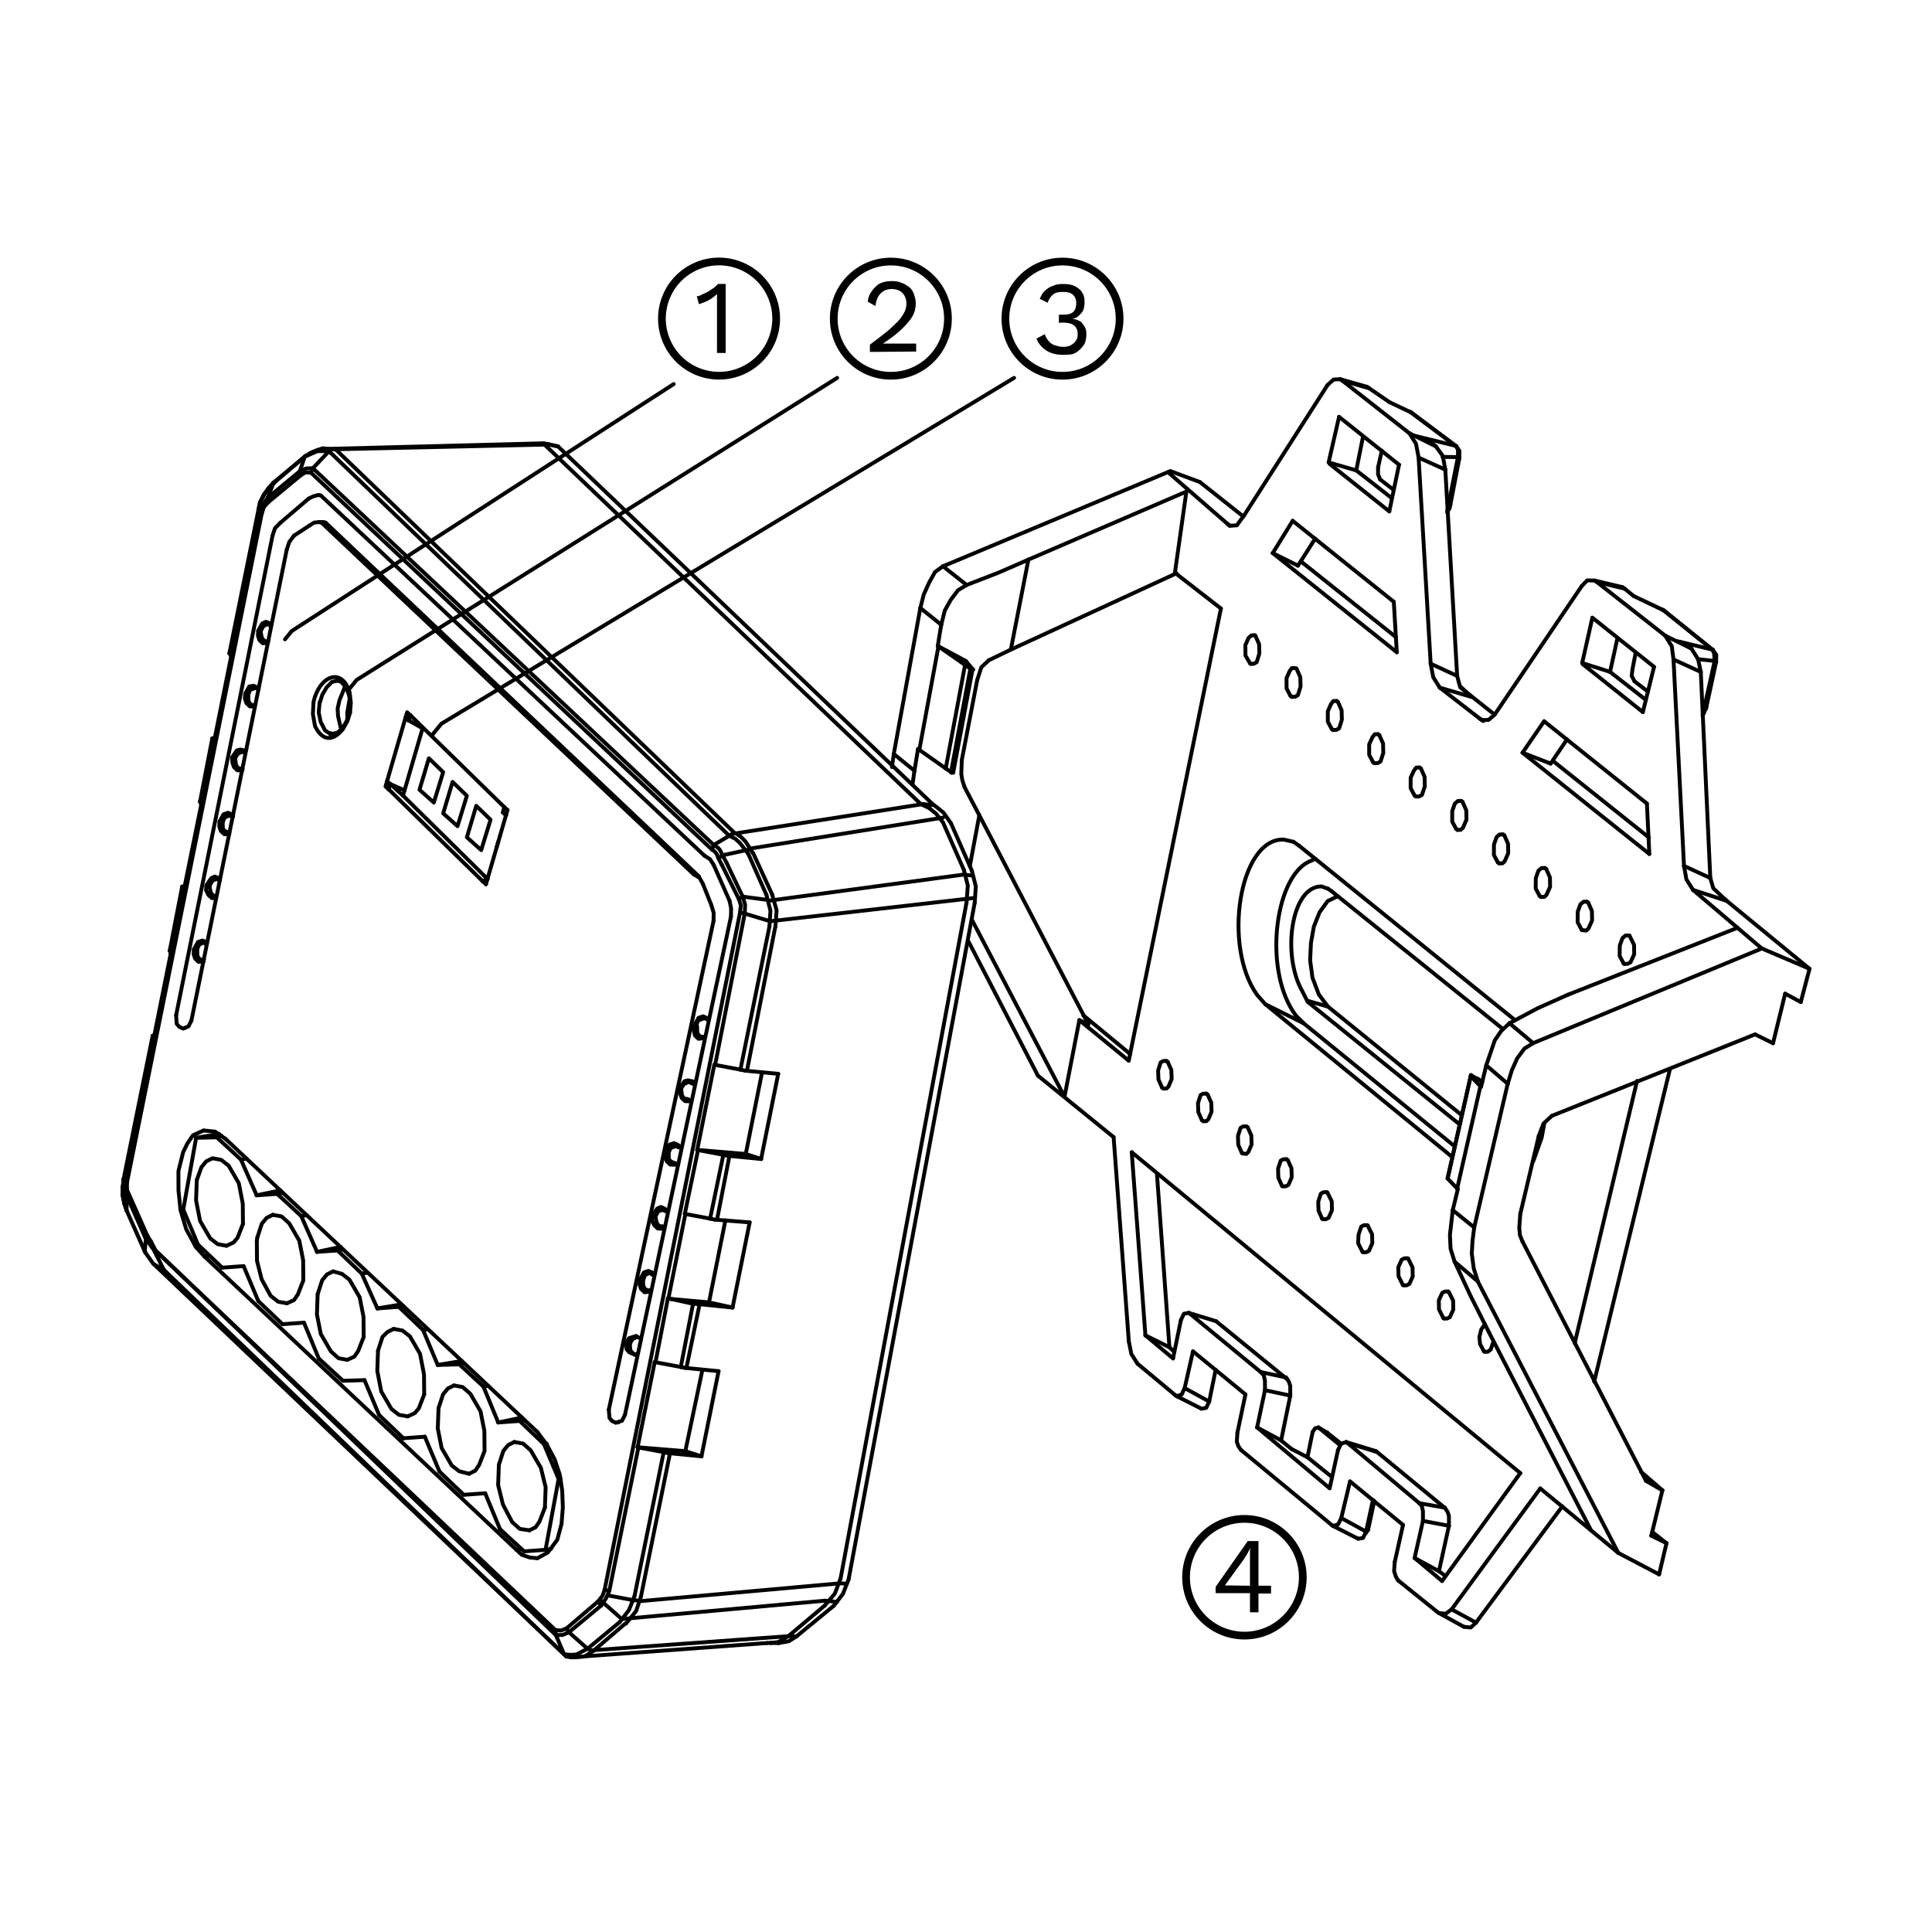 <?xml version="1.0" encoding="utf-8"?>
<!-- Generator: Adobe Illustrator 27.8.1, SVG Export Plug-In . SVG Version: 6.00 Build 0)  -->
<svg version="1.1" xmlns="http://www.w3.org/2000/svg" xmlns:xlink="http://www.w3.org/1999/xlink" x="0px" y="0px"
	 viewBox="0 0 500 500" style="enable-background:new 0 0 500 500;" xml:space="preserve">
<style type="text/css">
	.st0{fill:none;stroke:#000000;stroke-width:2;stroke-linecap:square;stroke-miterlimit:10;}
	.st1{fill:none;stroke:#000000;stroke-linecap:round;stroke-linejoin:round;stroke-miterlimit:10;}
	.st2{fill-rule:evenodd;clip-rule:evenodd;}
	.st3{enable-background:new    ;}
	.st4{fill:none;stroke:#000000;stroke-width:2;stroke-linecap:square;stroke-miterlimit:10;}
</style>
<g id="Layer_2">
</g>
<g id="Layer_1">
</g>
<g id="Layer_3">
	<g>
		<line class="st1" x1="378.846" y1="421.012" x2="372.373" y2="417.452"/>
		<line class="st1" x1="381.985" y1="419.932" x2="375.674" y2="416.504"/>
		<line class="st1" x1="351.483" y1="398.217" x2="345.001" y2="394.926"/>
		<line class="st1" x1="366.098" y1="403.201" x2="372.401" y2="406.626"/>
		<line class="st1" x1="353.544" y1="396.388" x2="347.118" y2="392.857"/>
		<line class="st1" x1="310.931" y1="364.569" x2="304.533" y2="361.336"/>
		<line class="st1" x1="374.983" y1="394.875" x2="368.261" y2="393.604"/>
		<line class="st1" x1="334.246" y1="374.997" x2="338.369" y2="377.134"/>
		<line class="st1" x1="325.337" y1="369.416" x2="331.554" y2="372.78"/>
		<line class="st1" x1="312.936" y1="362.711" x2="306.591" y2="359.238"/>
		<line class="st1" x1="373.893" y1="390.177" x2="367.34" y2="389.027"/>
		<line class="st1" x1="356.387" y1="375.786" x2="348.734" y2="373.443"/>
		<line class="st1" x1="356.044" y1="375.54" x2="348.391" y2="373.197"/>
		<polyline class="st1" points="343.496,370.799 341.204,369.426 343.328,370.678 		"/>
		<line class="st1" x1="296.432" y1="345.583" x2="302.646" y2="348.67"/>
		<line class="st1" x1="371.848" y1="417.072" x2="372.372" y2="417.45"/>
		<line class="st1" x1="333.924" y1="361.177" x2="327.384" y2="359.781"/>
		<line class="st1" x1="332.814" y1="356.482" x2="326.267" y2="355.081"/>
		<line class="st1" x1="429.375" y1="407.448" x2="418.811" y2="401.896"/>
		<line class="st1" x1="314.724" y1="341.931" x2="307.628" y2="339.762"/>
		<line class="st1" x1="427.355" y1="397.437" x2="431.292" y2="399.376"/>
		<line class="st1" x1="425.998" y1="383.262" x2="430.23" y2="385.702"/>
		<line class="st1" x1="344.66" y1="394.682" x2="344.999" y2="394.927"/>
		<line class="st1" x1="304.196" y1="361.095" x2="304.531" y2="361.337"/>
		<line class="st1" x1="341.204" y1="369.424" x2="341.373" y2="369.545"/>
		<line class="st1" x1="348.734" y1="373.441" x2="348.392" y2="373.197"/>
		<line class="st1" x1="356.044" y1="375.54" x2="356.385" y2="375.785"/>
		<line class="st1" x1="343.329" y1="370.678" x2="343.497" y2="370.799"/>
		<line class="st1" x1="307.972" y1="340.011" x2="307.628" y2="339.764"/>
		<line class="st1" x1="294.395" y1="352.933" x2="304.195" y2="361.096"/>
		<line class="st1" x1="321.188" y1="375.269" x2="344.661" y2="394.681"/>
		<line class="st1" x1="361.828" y1="409.002" x2="371.848" y2="417.071"/>
		<line class="st1" x1="373.203" y1="409.161" x2="366.099" y2="403.202"/>
		<line class="st1" x1="344.112" y1="385.157" x2="325.339" y2="369.414"/>
		<line class="st1" x1="303.579" y1="351.559" x2="296.432" y2="345.583"/>
		<line class="st1" x1="374.132" y1="407.884" x2="372.4" y2="406.636"/>
		<line class="st1" x1="334.246" y1="374.997" x2="331.555" y2="372.79"/>
		<line class="st1" x1="303.784" y1="349.764" x2="302.648" y2="348.667"/>
		<line class="st1" x1="338.369" y1="377.133" x2="344.624" y2="382.192"/>
		<line class="st1" x1="308.747" y1="349.731" x2="322.323" y2="360.873"/>
		<line class="st1" x1="349.391" y1="383.388" x2="363.103" y2="394.643"/>
		<line class="st1" x1="341.204" y1="369.424" x2="346.779" y2="373.988"/>
		<line class="st1" x1="343.496" y1="370.799" x2="347.069" y2="373.636"/>
		<line class="st1" x1="367.337" y1="389.033" x2="348.734" y2="373.439"/>
		<line class="st1" x1="326.264" y1="355.087" x2="307.972" y2="340.011"/>
		<line class="st1" x1="373.945" y1="390.253" x2="356.385" y2="375.785"/>
		<line class="st1" x1="333.213" y1="357.015" x2="314.724" y2="341.931"/>
		<line class="st1" x1="279.336" y1="264.019" x2="281.672" y2="265.105"/>
		<line class="st1" x1="384.209" y1="349.827" x2="384.024" y2="349.696"/>
		<line class="st1" x1="373.702" y1="341.218" x2="373.523" y2="341.091"/>
		<line class="st1" x1="363.215" y1="332.627" x2="363.043" y2="332.505"/>
		<line class="st1" x1="352.762" y1="324.065" x2="352.591" y2="323.944"/>
		<line class="st1" x1="342.343" y1="315.528" x2="342.166" y2="315.403"/>
		<line class="st1" x1="331.946" y1="307.009" x2="331.769" y2="306.884"/>
		<line class="st1" x1="374.777" y1="334.244" x2="374.956" y2="334.371"/>
		<line class="st1" x1="321.576" y1="298.513" x2="321.4" y2="298.388"/>
		<line class="st1" x1="364.276" y1="325.656" x2="364.455" y2="325.783"/>
		<line class="st1" x1="311.401" y1="290.159" x2="311.06" y2="289.916"/>
		<line class="st1" x1="353.804" y1="317.087" x2="353.982" y2="317.213"/>
		<line class="st1" x1="301.091" y1="281.711" x2="300.745" y2="281.465"/>
		<line class="st1" x1="343.36" y1="308.54" x2="343.538" y2="308.666"/>
		<line class="st1" x1="332.945" y1="300.012" x2="333.296" y2="300.26"/>
		<line class="st1" x1="322.555" y1="291.514" x2="322.904" y2="291.762"/>
		<line class="st1" x1="312.193" y1="283.035" x2="312.542" y2="283.282"/>
		<line class="st1" x1="301.859" y1="274.578" x2="302.206" y2="274.824"/>
		<line class="st1" x1="393.451" y1="381.236" x2="292.888" y2="298.203"/>
		<line class="st1" x1="268.617" y1="278.385" x2="288.205" y2="294.298"/>
		<line class="st1" x1="398.62" y1="385.207" x2="418.812" y2="401.898"/>
		<line class="st1" x1="327.496" y1="259.908" x2="337.375" y2="264.824"/>
		<line class="st1" x1="338.277" y1="258.967" x2="343.681" y2="260.514"/>
		<line class="st1" x1="381.042" y1="278.493" x2="381.224" y2="278.62"/>
		<line class="st1" x1="246.126" y1="199.835" x2="246.3" y2="199.957"/>
		<line class="st1" x1="427.608" y1="396.472" x2="431.289" y2="399.386"/>
		<line class="st1" x1="292.118" y1="274.5" x2="279.336" y2="264.022"/>
		<line class="st1" x1="430.224" y1="385.695" x2="424.7" y2="380.908"/>
		<line class="st1" x1="292.492" y1="272.781" x2="280.391" y2="262.783"/>
		<line class="st1" x1="376.451" y1="326.522" x2="382.462" y2="331.639"/>
		<line class="st1" x1="244.042" y1="146.55" x2="302.625" y2="122.025"/>
		<line class="st1" x1="266.151" y1="144.829" x2="307.035" y2="127.215"/>
		<line class="st1" x1="251.134" y1="173.054" x2="251.309" y2="173.176"/>
		<line class="st1" x1="454.21" y1="267.695" x2="458.861" y2="269.987"/>
		<line class="st1" x1="383.603" y1="279.99" x2="382.534" y2="279.241"/>
		<line class="st1" x1="244.758" y1="198.873" x2="237.925" y2="194.072"/>
		<line class="st1" x1="231.309" y1="195.136" x2="236.656" y2="199.471"/>
		<line class="st1" x1="375.969" y1="313.18" x2="381.52" y2="317.67"/>
		<line class="st1" x1="377.293" y1="307.727" x2="377.113" y2="307.601"/>
		<line class="st1" x1="237.584" y1="193.832" x2="237.924" y2="194.071"/>
		<line class="st1" x1="327.496" y1="259.908" x2="375.78" y2="299.388"/>
		<line class="st1" x1="337.374" y1="264.823" x2="376.442" y2="296.649"/>
		<line class="st1" x1="304.476" y1="148.358" x2="261.603" y2="168.12"/>
		<line class="st1" x1="462" y1="257.159" x2="466.043" y2="259.332"/>
		<line class="st1" x1="455.959" y1="245.465" x2="468.308" y2="250.725"/>
		<line class="st1" x1="446.856" y1="233.145" x2="438.146" y2="230.305"/>
		<line class="st1" x1="442.625" y1="227.232" x2="435.816" y2="224.097"/>
		<line class="st1" x1="344.593" y1="230.628" x2="343.709" y2="230.011"/>
		<line class="st1" x1="336.177" y1="218.852" x2="334.757" y2="217.864"/>
		<line class="st1" x1="242.866" y1="167.283" x2="249.755" y2="172.091"/>
		<line class="st1" x1="338.448" y1="259.295" x2="377.647" y2="290.903"/>
		<line class="st1" x1="343.681" y1="260.514" x2="378.195" y2="288.529"/>
		<line class="st1" x1="242.866" y1="167.283" x2="242.695" y2="167.163"/>
		<line class="st1" x1="383.124" y1="281.128" x2="383.298" y2="281.251"/>
		<line class="st1" x1="238.181" y1="157.342" x2="243.589" y2="161.69"/>
		<line class="st1" x1="384.643" y1="275.704" x2="390.191" y2="280.477"/>
		<line class="st1" x1="268.617" y1="278.385" x2="250.635" y2="243.636"/>
		<line class="st1" x1="275.493" y1="283.848" x2="251.548" y2="238.081"/>
		<line class="st1" x1="401.303" y1="197.621" x2="394.032" y2="194.796"/>
		<line class="st1" x1="383.882" y1="186.605" x2="382.971" y2="185.98"/>
		<line class="st1" x1="372.61" y1="177.957" x2="380.763" y2="180.346"/>
		<line class="st1" x1="370.257" y1="171.762" x2="377.111" y2="174.93"/>
		<line class="st1" x1="335.908" y1="146.392" x2="329.39" y2="143.142"/>
		<line class="st1" x1="420.368" y1="249.454" x2="420.19" y2="249.331"/>
		<line class="st1" x1="409.49" y1="240.714" x2="409.312" y2="240.59"/>
		<line class="st1" x1="398.823" y1="232.133" x2="398.464" y2="231.885"/>
		<line class="st1" x1="388.002" y1="223.445" x2="387.645" y2="223.197"/>
		<line class="st1" x1="377.212" y1="214.775" x2="376.855" y2="214.528"/>
		<line class="st1" x1="421.568" y1="242.096" x2="421.754" y2="242.225"/>
		<line class="st1" x1="366.45" y1="206.133" x2="366.095" y2="205.887"/>
		<line class="st1" x1="410.668" y1="233.355" x2="411.036" y2="233.609"/>
		<line class="st1" x1="355.717" y1="197.52" x2="355.356" y2="197.27"/>
		<line class="st1" x1="399.798" y1="224.637" x2="400.164" y2="224.89"/>
		<line class="st1" x1="345.013" y1="188.925" x2="344.66" y2="188.681"/>
		<line class="st1" x1="388.957" y1="215.944" x2="389.322" y2="216.196"/>
		<line class="st1" x1="334.34" y1="180.349" x2="333.988" y2="180.106"/>
		<line class="st1" x1="378.146" y1="207.274" x2="378.51" y2="207.525"/>
		<line class="st1" x1="323.694" y1="171.801" x2="323.514" y2="171.676"/>
		<line class="st1" x1="367.364" y1="198.628" x2="367.727" y2="198.878"/>
		<line class="st1" x1="356.612" y1="190.005" x2="356.967" y2="190.25"/>
		<line class="st1" x1="345.889" y1="181.406" x2="346.249" y2="181.654"/>
		<line class="st1" x1="335.375" y1="172.954" x2="335.557" y2="173.079"/>
		<line class="st1" x1="324.709" y1="164.401" x2="324.89" y2="164.526"/>
		<line class="st1" x1="388.839" y1="266.213" x2="344.592" y2="230.628"/>
		<line class="st1" x1="244.042" y1="146.55" x2="250.168" y2="151.389"/>
		<line class="st1" x1="390.652" y1="264.803" x2="396.773" y2="269.959"/>
		<line class="st1" x1="392.108" y1="264.03" x2="336.176" y2="218.85"/>
		<line class="st1" x1="377.114" y1="307.601" x2="374.633" y2="304.985"/>
		<line class="st1" x1="251.7" y1="173.161" x2="249.959" y2="171.072"/>
		<line class="st1" x1="253.447" y1="210.997" x2="281.669" y2="265.112"/>
		<line class="st1" x1="231.309" y1="195.136" x2="238.181" y2="157.344"/>
		<line class="st1" x1="243.586" y1="161.691" x2="242.696" y2="167.166"/>
		<line class="st1" x1="237.583" y1="193.837" x2="236.658" y2="199.473"/>
		<line class="st1" x1="237.924" y1="194.076" x2="242.867" y2="167.285"/>
		<line class="st1" x1="249.755" y1="172.091" x2="244.756" y2="198.875"/>
		<line class="st1" x1="251.134" y1="173.054" x2="246.125" y2="199.837"/>
		<line class="st1" x1="246.298" y1="199.96" x2="251.309" y2="173.177"/>
		<line class="st1" x1="246.695" y1="199.949" x2="251.701" y2="173.163"/>
		<line class="st1" x1="252.894" y1="176.029" x2="248.924" y2="196.642"/>
		<line class="st1" x1="302.868" y1="121.907" x2="310.543" y2="124.76"/>
		<line class="st1" x1="416.683" y1="173.881" x2="409.469" y2="171.582"/>
		<line class="st1" x1="440.164" y1="173.9" x2="433.104" y2="170.676"/>
		<line class="st1" x1="443.756" y1="171.05" x2="439.46" y2="170.596"/>
		<line class="st1" x1="437.741" y1="167.855" x2="430.93" y2="164.494"/>
		<line class="st1" x1="443.17" y1="168.123" x2="434.092" y2="165.942"/>
		<polyline class="st1" points="430.588,157.987 422.79,154.255 430.398,157.858 		"/>
		<line class="st1" x1="351.001" y1="121.739" x2="343.85" y2="119.662"/>
		<line class="st1" x1="420.439" y1="152.34" x2="413.259" y2="150.63"/>
		<line class="st1" x1="419.875" y1="151.956" x2="412.704" y2="150.253"/>
		<line class="st1" x1="383.521" y1="186.358" x2="382.97" y2="185.979"/>
		<line class="st1" x1="318.156" y1="135.9" x2="317.621" y2="135.534"/>
		<line class="st1" x1="304.069" y1="148.233" x2="315.971" y2="157.479"/>
		<line class="st1" x1="380.62" y1="278.495" x2="383.122" y2="281.127"/>
		<line class="st1" x1="251.7" y1="173.161" x2="251.875" y2="173.283"/>
		<line class="st1" x1="266.151" y1="144.829" x2="261.604" y2="168.12"/>
		<line class="st1" x1="253.447" y1="210.997" x2="250.991" y2="224.15"/>
		<line class="st1" x1="322.06" y1="133.258" x2="343.566" y2="99.646"/>
		<line class="st1" x1="329.388" y1="143.139" x2="334.54" y2="134.788"/>
		<line class="st1" x1="374.046" y1="121.551" x2="367.131" y2="118.423"/>
		<line class="st1" x1="377.316" y1="118.296" x2="373.321" y2="118.247"/>
		<line class="st1" x1="371.612" y1="115.526" x2="364.752" y2="112.131"/>
		<line class="st1" x1="376.715" y1="115.381" x2="366.017" y2="112.757"/>
		<line class="st1" x1="365.155" y1="106.723" x2="359.577" y2="104.072"/>
		<line class="st1" x1="354.337" y1="100.484" x2="347.383" y2="98.503"/>
		<line class="st1" x1="353.783" y1="100.109" x2="346.831" y2="98.13"/>
		<line class="st1" x1="443.17" y1="168.123" x2="443.361" y2="168.253"/>
		<line class="st1" x1="413.26" y1="150.627" x2="412.704" y2="150.251"/>
		<line class="st1" x1="419.875" y1="151.956" x2="420.439" y2="152.34"/>
		<line class="st1" x1="430.588" y1="157.987" x2="430.398" y2="157.858"/>
		<line class="st1" x1="455.958" y1="245.469" x2="438.145" y2="230.308"/>
		<line class="st1" x1="426.846" y1="221.006" x2="394.03" y2="194.801"/>
		<line class="st1" x1="361.487" y1="168.799" x2="329.389" y2="143.142"/>
		<line class="st1" x1="302.275" y1="122.194" x2="318.238" y2="136.07"/>
		<line class="st1" x1="372.61" y1="177.957" x2="382.971" y2="185.98"/>
		<line class="st1" x1="310.543" y1="124.76" x2="321.772" y2="133.669"/>
		<line class="st1" x1="336.72" y1="145.331" x2="361.254" y2="164.875"/>
		<line class="st1" x1="377.911" y1="177.891" x2="386.659" y2="184.819"/>
		<line class="st1" x1="402.025" y1="197.03" x2="426.749" y2="216.753"/>
		<line class="st1" x1="445.598" y1="232.091" x2="468.307" y2="250.729"/>
		<line class="st1" x1="334.541" y1="134.787" x2="360.709" y2="155.74"/>
		<line class="st1" x1="399.614" y1="186.661" x2="426.216" y2="207.96"/>
		<line class="st1" x1="374.635" y1="304.986" x2="374.696" y2="304.734"/>
		<line class="st1" x1="411.734" y1="395.998" x2="385.417" y2="344.955"/>
		<line class="st1" x1="307.035" y1="127.214" x2="304.069" y2="148.235"/>
		<line class="st1" x1="279.336" y1="264.019" x2="275.492" y2="283.845"/>
		<line class="st1" x1="335.908" y1="146.392" x2="340.375" y2="139.387"/>
		<line class="st1" x1="405.791" y1="257.429" x2="449.663" y2="240.111"/>
		<line class="st1" x1="376.715" y1="115.381" x2="376.895" y2="115.504"/>
		<line class="st1" x1="347.382" y1="98.505" x2="346.83" y2="98.132"/>
		<line class="st1" x1="353.783" y1="100.109" x2="354.337" y2="100.484"/>
		<line class="st1" x1="365.333" y1="106.844" x2="364.972" y2="106.599"/>
		<line class="st1" x1="425.166" y1="184.289" x2="409.619" y2="171.891"/>
		<line class="st1" x1="359.555" y1="132.351" x2="344.108" y2="120.059"/>
		<line class="st1" x1="425.948" y1="181.129" x2="416.68" y2="173.886"/>
		<line class="st1" x1="360.113" y1="128.861" x2="350.999" y2="121.739"/>
		<line class="st1" x1="426.477" y1="178.991" x2="423.01" y2="176.32"/>
		<line class="st1" x1="360.6" y1="126.716" x2="357.192" y2="124.091"/>
		<line class="st1" x1="346.551" y1="107.885" x2="362.066" y2="120.267"/>
		<line class="st1" x1="412.104" y1="159.86" x2="428.063" y2="172.574"/>
		<line class="st1" x1="347.382" y1="98.505" x2="364.753" y2="112.129"/>
		<line class="st1" x1="413.26" y1="150.627" x2="430.929" y2="164.492"/>
		<line class="st1" x1="437.741" y1="167.855" x2="434.944" y2="166.175"/>
		<line class="st1" x1="422.791" y1="154.252" x2="420.44" y2="152.339"/>
		<line class="st1" x1="371.612" y1="115.526" x2="369.1" y2="113.508"/>
		<line class="st1" x1="359.577" y1="104.072" x2="354.337" y2="100.483"/>
		<line class="st1" x1="443.17" y1="168.123" x2="430.589" y2="157.985"/>
		<line class="st1" x1="376.715" y1="115.381" x2="365.157" y2="106.721"/>
		<line class="st1" x1="443.17" y1="168.123" x2="430.589" y2="157.985"/>
		<line class="st1" x1="376.894" y1="115.503" x2="365.335" y2="106.842"/>
		<line class="st1" x1="380.682" y1="278.241" x2="380.62" y2="278.497"/>
		<line class="st1" x1="418.812" y1="401.895" x2="382.463" y2="331.64"/>
		<line class="st1" x1="425.992" y1="383.258" x2="393.994" y2="321.245"/>
		<line class="st1" x1="292.139" y1="347.184" x2="288.205" y2="294.297"/>
		<line class="st1" x1="292.888" y1="298.201" x2="296.433" y2="345.586"/>
		<line class="st1" x1="302.646" y1="348.678" x2="299.409" y2="303.688"/>
		<line class="st1" x1="292.118" y1="274.5" x2="315.969" y2="157.481"/>
		<line class="st1" x1="396.775" y1="269.961" x2="455.958" y2="245.468"/>
		<line class="st1" x1="454.21" y1="267.695" x2="401.635" y2="288.77"/>
		<line class="st1" x1="343.85" y1="119.66" x2="346.551" y2="107.887"/>
		<line class="st1" x1="351.001" y1="121.739" x2="352.745" y2="113.017"/>
		<line class="st1" x1="305.611" y1="341.662" x2="303.579" y2="351.561"/>
		<line class="st1" x1="356.646" y1="120.932" x2="357.618" y2="116.63"/>
		<line class="st1" x1="306.589" y1="359.245" x2="308.747" y2="349.73"/>
		<line class="st1" x1="386.818" y1="184.951" x2="409.324" y2="151.714"/>
		<line class="st1" x1="394.031" y1="194.799" x2="399.614" y2="186.663"/>
		<line class="st1" x1="362.065" y1="120.268" x2="359.555" y2="132.351"/>
		<line class="st1" x1="312.936" y1="362.711" x2="314.612" y2="354.503"/>
		<line class="st1" x1="322.322" y1="360.874" x2="320.244" y2="370.733"/>
		<line class="st1" x1="374.507" y1="132.449" x2="377.315" y2="118.296"/>
		<line class="st1" x1="375.368" y1="130.541" x2="377.688" y2="118.546"/>
		<line class="st1" x1="325.336" y1="369.424" x2="327.376" y2="359.778"/>
		<line class="st1" x1="401.303" y1="197.621" x2="405.546" y2="191.339"/>
		<line class="st1" x1="331.554" y1="372.79" x2="333.922" y2="361.184"/>
		<line class="st1" x1="338.369" y1="377.133" x2="339.713" y2="370.593"/>
		<line class="st1" x1="346.269" y1="375.302" x2="344.113" y2="385.159"/>
		<line class="st1" x1="360.711" y1="155.74" x2="361.488" y2="168.801"/>
		<line class="st1" x1="367.131" y1="118.42" x2="370.257" y2="171.762"/>
		<line class="st1" x1="374.046" y1="121.551" x2="377.111" y2="174.933"/>
		<line class="st1" x1="347.116" y1="392.864" x2="349.391" y2="383.388"/>
		<line class="st1" x1="353.538" y1="396.383" x2="355.318" y2="388.211"/>
		<line class="st1" x1="374.696" y1="304.735" x2="380.682" y2="278.244"/>
		<line class="st1" x1="374.635" y1="304.986" x2="380.621" y2="278.498"/>
		<line class="st1" x1="354.059" y1="395.919" x2="355.66" y2="388.457"/>
		<line class="st1" x1="383.124" y1="281.128" x2="377.113" y2="307.598"/>
		<line class="st1" x1="375.969" y1="313.18" x2="377.292" y2="307.729"/>
		<line class="st1" x1="383.298" y1="281.25" x2="384.642" y2="275.71"/>
		<line class="st1" x1="409.469" y1="171.581" x2="412.103" y2="159.861"/>
		<line class="st1" x1="363.102" y1="394.644" x2="360.964" y2="404.225"/>
		<line class="st1" x1="381.521" y1="317.673" x2="390.193" y2="280.482"/>
		<line class="st1" x1="416.682" y1="173.886" x2="418.586" y2="165.201"/>
		<line class="st1" x1="366.096" y1="403.209" x2="368.259" y2="393.605"/>
		<line class="st1" x1="422.49" y1="173.164" x2="423.288" y2="169.023"/>
		<line class="st1" x1="398.214" y1="294.055" x2="393.45" y2="314.162"/>
		<line class="st1" x1="372.4" y1="406.636" x2="374.981" y2="394.882"/>
		<line class="st1" x1="428.064" y1="172.576" x2="425.166" y2="184.289"/>
		<line class="st1" x1="373.203" y1="409.161" x2="393.45" y2="381.236"/>
		<line class="st1" x1="440.68" y1="184.909" x2="443.755" y2="171.051"/>
		<line class="st1" x1="441.593" y1="183.032" x2="444.134" y2="171.305"/>
		<line class="st1" x1="423.666" y1="279.743" x2="407.523" y2="347.644"/>
		<line class="st1" x1="432.184" y1="276.66" x2="412.57" y2="357.58"/>
		<line class="st1" x1="398.62" y1="385.207" x2="375.673" y2="416.503"/>
		<line class="st1" x1="381.983" y1="419.94" x2="404.324" y2="389.842"/>
		<line class="st1" x1="426.217" y1="207.961" x2="426.847" y2="221.008"/>
		<line class="st1" x1="433.104" y1="170.673" x2="435.815" y2="224.098"/>
		<line class="st1" x1="440.164" y1="173.9" x2="442.625" y2="227.231"/>
		<line class="st1" x1="427.355" y1="397.437" x2="430.224" y2="385.693"/>
		<line class="st1" x1="458.857" y1="269.995" x2="461.998" y2="257.16"/>
		<line class="st1" x1="468.306" y1="250.73" x2="466.043" y2="259.329"/>
		<line class="st1" x1="431.289" y1="399.384" x2="429.376" y2="407.448"/>
		<line class="st1" x1="242.695" y1="167.168" x2="249.961" y2="171.072"/>
		<polyline class="st1" points="399.683,290.663 399.057,294.056 398.932,294.561 		"/>
		<polyline class="st1" points="444.135,171.308 444.165,169.432 443.168,168.125 		"/>
		<line class="st1" x1="430.588" y1="157.987" x2="430.405" y2="157.862"/>
		<polyline class="st1" points="377.687,118.554 377.693,116.674 376.894,115.501 		"/>
		<line class="st1" x1="365.333" y1="106.844" x2="364.972" y2="106.599"/>
		<line class="st1" x1="353.425" y1="396.851" x2="354.057" y2="395.921"/>
		<line class="st1" x1="376.894" y1="115.503" x2="376.714" y2="115.381"/>
		<line class="st1" x1="443.169" y1="168.128" x2="443.359" y2="168.257"/>
		<polyline class="st1" points="421.752,242.229 422.895,244.536 422.924,246.98 421.976,249.053 
			421.229,249.442 420.367,249.454 		"/>
		<polyline class="st1" points="386.52,347.173 385.803,349.247 385.027,349.843 384.208,349.827 		"/>
		<polyline class="st1" points="411.037,233.609 411.994,235.787 412.027,238.236 411.084,240.31 410.529,240.831 
			409.49,240.72 		"/>
		<polyline class="st1" points="374.954,334.374 376.067,336.599 376.115,338.93 375.228,340.874 
			374.523,341.234 373.698,341.224 		"/>
		<polyline class="st1" points="400.165,224.891 401.123,227.067 401.161,229.517 400.226,231.594 
			399.676,232.116 398.821,232.133 		"/>
		<polyline class="st1" points="364.454,325.782 365.566,328.004 365.619,330.336 364.739,332.288 
			364.039,332.646 363.212,332.633 		"/>
		<polyline class="st1" points="389.324,216.197 390.281,218.371 390.324,220.822 389.405,222.906 
			388.851,223.425 388.001,223.444 		"/>
		<polyline class="st1" points="353.981,317.212 355.094,319.433 355.151,321.765 354.28,323.716 
			353.583,324.079 352.76,324.065 		"/>
		<polyline class="st1" points="378.51,207.531 379.468,209.703 379.517,212.15 378.607,214.237 
			378.056,214.758 377.211,214.774 		"/>
		<polyline class="st1" points="343.537,308.665 344.649,310.884 344.711,313.217 343.842,315.166 
			343.154,315.536 342.335,315.523 		"/>
		<polyline class="st1" points="367.728,198.879 368.687,201.05 368.74,203.502 368.011,205.712 
			367.291,206.115 366.447,206.142 		"/>
		<polyline class="st1" points="333.295,300.265 334.231,302.357 334.298,304.691 333.445,306.649 
			332.752,307.015 331.945,307.015 		"/>
		<polyline class="st1" points="356.975,190.255 357.934,192.424 357.992,194.877 357.27,197.09 
			356.554,197.494 355.715,197.519 		"/>
		<polyline class="st1" points="322.906,291.763 323.841,293.853 323.913,296.188 323.068,298.149 
			322.548,298.637 321.577,298.514 		"/>
		<polyline class="st1" points="346.251,181.655 347.21,183.823 347.273,186.276 346.566,188.496 
			345.847,188.898 345.012,188.925 		"/>
		<polyline class="st1" points="312.543,283.283 313.479,285.371 313.555,287.707 312.718,289.671 
			312.202,290.16 311.4,290.158 		"/>
		<polyline class="st1" points="335.555,173.083 336.514,175.249 336.583,177.699 335.885,179.916 
			335.169,180.324 334.339,180.349 		"/>
		<polyline class="st1" points="302.208,274.825 303.144,276.912 303.224,279.248 302.395,281.216 
			301.882,281.706 301.084,281.706 		"/>
		<polyline class="st1" points="324.889,164.525 325.849,166.689 325.922,169.144 325.231,171.363 
			324.52,171.774 323.691,171.81 		"/>
		<polyline class="st1" points="346.83,98.131 345.13,98.226 343.564,99.644 		"/>
		<polyline class="st1" points="360.963,404.224 360.785,406.591 361.251,408.037 361.826,409.009 		"/>
		<polyline class="st1" points="320.244,370.73 320.088,373.103 320.441,374.182 321.18,375.274 		"/>
		<polyline class="st1" points="292.139,347.184 292.795,350.414 294.395,352.936 		"/>
		<polyline class="st1" points="412.704,150.25 410.77,150.2 409.321,151.717 		"/>
		<polyline class="st1" points="307.625,339.772 306.387,339.998 305.61,341.659 		"/>
		<polyline class="st1" points="348.391,373.196 347.067,373.641 346.261,375.296 		"/>
		<line class="st1" x1="246.695" y1="199.949" x2="246.299" y2="199.962"/>
		<polyline class="st1" points="341.196,369.429 340.343,369.65 339.714,370.596 		"/>
		<polyline class="st1" points="381.983,419.94 380.64,421.198 378.846,421.01 		"/>
		<polyline class="st1" points="373.893,390.177 374.642,391.278 374.987,392.363 374.975,394.881 		"/>
		<polyline class="st1" points="353.538,396.383 352.74,398.028 351.48,398.223 		"/>
		<polyline class="st1" points="312.936,362.711 312.165,364.367 310.922,364.57 		"/>
		<polyline class="st1" points="332.814,356.482 333.559,357.577 333.913,358.665 333.923,361.188 		"/>
		<polyline class="st1" points="371.611,115.531 373.384,117.976 374.047,121.552 		"/>
		<polyline class="st1" points="346.222,231.939 343.602,233.182 341.49,236.127 340.027,239.808 
			339.278,243.982 339.061,248.515 339.667,253.032 341.326,257.405 343.68,260.515 		"/>
		<polyline class="st1" points="437.741,167.855 439.463,170.595 440.165,173.902 		"/>
		<line class="st1" x1="396.843" y1="300.45" x2="398.93" y2="294.559"/>
		<polyline class="st1" points="442.625,227.232 443.394,229.876 446.857,233.149 		"/>
		<polyline class="st1" points="386.818,184.951 385.228,186.309 383.521,186.355 		"/>
		<polyline class="st1" points="377.111,174.933 377.791,177.511 380.765,180.348 		"/>
		<polyline class="st1" points="322.06,133.258 320.096,135.949 318.238,136.07 		"/>
		<polyline class="st1" points="393.995,321.247 393.348,319.632 393.182,317.763 393.448,314.16 		"/>
		<polyline class="st1" points="398.214,294.055 399.446,290.789 401.626,288.777 		"/>
		<line class="st1" x1="381.042" y1="278.493" x2="380.683" y2="278.242"/>
		<line class="st1" x1="382.534" y1="279.241" x2="381.222" y2="278.621"/>
		<polyline class="st1" points="384.642,275.709 386.841,269.262 388.474,266.847 390.652,264.801 		"/>
		<polyline class="st1" points="376.451,326.522 375.406,323.187 375.238,319.602 375.967,313.181 		"/>
		<polyline class="st1" points="356.645,120.937 356.642,122.786 357.189,124.094 		"/>
		<polyline class="st1" points="422.49,173.164 422.276,174.894 423.009,176.319 		"/>
		<polyline class="st1" points="249.641,203.739 249.039,201.883 248.777,200.27 248.922,196.639 		"/>
		<polyline class="st1" points="252.894,176.029 253.962,172.701 255.911,170.867 		"/>
		<line class="st1" x1="246.132" y1="199.839" x2="244.757" y2="198.872"/>
		<polyline class="st1" points="238.184,157.344 239.063,153.879 240.459,150.777 241.981,148.039 
			244.042,146.543 		"/>
		<line class="st1" x1="230.838" y1="198.514" x2="231.308" y2="195.137"/>
		<polyline class="st1" points="384.031,349.701 383.039,347.849 382.866,346.008 383.346,344.062 
			384.304,342.729 		"/>
		<polyline class="st1" points="311.059,289.916 310.124,287.831 310.039,285.498 310.709,283.409 
			311.392,283.035 312.196,283.031 		"/>
		<polyline class="st1" points="387.643,223.196 386.619,221.275 386.635,218.574 387.318,216.62 
			388.107,215.965 388.965,215.949 		"/>
		<polyline class="st1" points="333.986,180.105 332.97,178.202 332.951,175.492 333.776,173.649 
			334.37,172.866 335.374,172.953 		"/>
		<polyline class="st1" points="300.743,281.464 299.808,279.381 299.72,277.043 300.383,274.951 
			301.061,274.58 301.86,274.579 		"/>
		<polyline class="st1" points="352.592,323.944 351.481,321.728 351.591,319.524 352.29,317.449 
			352.989,317.079 353.806,317.087 		"/>
		<polyline class="st1" points="323.521,171.681 322.325,169.656 322.301,166.94 323.12,165.107 
			323.881,164.434 324.711,164.401 		"/>
		<polyline class="st1" points="409.313,240.591 408.287,238.671 408.315,235.967 409.01,234.027 
			409.81,233.372 410.669,233.355 		"/>
		<polyline class="st1" points="376.854,214.527 375.829,212.613 375.84,209.911 376.514,207.959 
			377.299,207.297 378.147,207.274 		"/>
		<polyline class="st1" points="342.167,315.403 341.234,313.315 341.163,310.979 341.855,308.897 
			342.554,308.543 343.362,308.541 		"/>
		<polyline class="st1" points="373.524,341.092 372.412,338.877 372.363,336.544 373.249,334.592 
			373.954,334.234 374.778,334.247 		"/>
		<polyline class="st1" points="366.093,205.887 365.076,203.979 365.075,201.266 365.921,199.441 
			366.521,198.653 367.366,198.628 		"/>
		<polyline class="st1" points="367.139,118.419 366.465,114.852 364.758,112.131 		"/>
		<polyline class="st1" points="420.191,249.331 419.165,247.405 419.199,244.706 419.9,242.769 
			420.706,242.111 421.57,242.097 		"/>
		<polyline class="st1" points="331.77,306.885 330.836,304.798 330.761,302.462 331.446,300.377 
			332.135,300.012 332.953,300.016 		"/>
		<polyline class="st1" points="368.26,393.606 368.259,391.098 367.976,389.764 367.339,389.023 		"/>
		<polyline class="st1" points="372.372,417.45 374.16,417.63 375.674,416.504 		"/>
		<path class="st1" d="M343.71,230.012l-1.713-0.611c-7.872-0.043-10.323,17.779-4.943,27.16l1.222,2.407"/>
		<path class="st1" d="M334.758,217.865l-2.534-0.586c-11.478-0.419-15.93,27.659-6.835,40.27
			l2.106,2.363"/>
		<path class="st1" d="M340.402,222.263l-1.907,0.861c-8.694,4.489-11.585,28.421-3.114,39.714l1.995,1.975"
			/>
		<polyline class="st1" points="398.464,231.879 397.437,229.966 397.459,227.266 398.148,225.314 
			398.945,224.652 399.799,224.638 		"/>
		<polyline class="st1" points="355.362,197.269 354.345,195.363 354.337,192.655 355.176,190.822 
			355.774,190.027 356.614,190.001 		"/>
		<polyline class="st1" points="438.152,230.306 436.444,227.597 435.814,224.09 		"/>
		<polyline class="st1" points="372.61,177.957 370.92,175.272 370.256,171.758 		"/>
		<polyline class="st1" points="304.532,361.338 305.823,360.891 306.592,359.238 		"/>
		<polyline class="st1" points="327.383,359.783 327.361,357.271 327.069,355.946 326.266,355.077 		"/>
		<line class="st1" x1="249.755" y1="172.091" x2="251.135" y2="173.054"/>
		<line class="st1" x1="251.308" y1="173.175" x2="251.699" y2="173.159"/>
		<line class="st1" x1="236.657" y1="199.474" x2="236.182" y2="202.849"/>
		<polyline class="st1" points="250.169,151.387 247.925,152.758 246.05,155.246 244.525,157.976 
			243.59,161.695 		"/>
		<polyline class="st1" points="377.316,118.296 377.328,116.426 376.897,115.497 		"/>
		<polyline class="st1" points="443.759,171.041 443.603,169.05 443.178,168.126 		"/>
		<line class="st1" x1="353.717" y1="395.673" x2="354.057" y2="395.919"/>
		<line class="st1" x1="377.316" y1="118.296" x2="377.687" y2="118.548"/>
		<line class="st1" x1="443.759" y1="171.041" x2="444.136" y2="171.298"/>
		<polyline class="st1" points="321.401,298.389 320.466,296.303 320.387,293.966 321.062,291.889 
			321.75,291.512 322.564,291.515 		"/>
		<polyline class="st1" points="345,394.928 346.317,394.494 347.12,392.857 		"/>
		<polyline class="st1" points="433.104,170.673 432.654,167.236 430.935,164.494 		"/>
		<polyline class="st1" points="363.044,332.506 361.933,330.288 361.879,327.959 362.755,326.013 
			363.458,325.644 364.278,325.655 		"/>
		<polyline class="st1" points="396.775,269.961 394.532,271.362 392.643,273.901 391.236,277.068 
			390.201,280.477 		"/>
		<polyline class="st1" points="344.659,188.675 343.643,186.771 343.636,184.066 344.462,182.222 
			345.054,181.43 345.89,181.406 		"/>
		<polyline class="st1" points="381.521,317.673 381.086,321.127 380.899,324.462 381.411,328.298 
			382.464,331.641 		"/>
		<polyline class="st1" points="440.619,185.183 441.009,184.513 441.144,183.976 441.457,183.565 441.593,183.027 
					"/>
		<polyline class="st1" points="374.63,132.841 374.817,132.033 375.127,131.624 375.376,130.548 		"/>
		<polyline class="st1" points="405.793,257.42 397.931,260.935 390.659,264.808 		"/>
		<polyline class="st1" points="376.457,326.527 380.672,335.557 385.415,344.949 		"/>
		<line class="st1" x1="253.454" y1="211.002" x2="249.643" y2="203.742"/>
		<line class="st1" x1="255.912" y1="170.865" x2="261.603" y2="168.119"/>
		<polyline class="st1" points="250.168,151.391 258.314,148.238 266.158,144.834 		"/>
	</g>
	<polyline class="st1" points="37.619,324.13 32.764,313.257 37.461,323.879 	"/>
	<line class="st1" x1="32.942" y1="309.797" x2="37.64" y2="320.42"/>
	<line class="st1" x1="32.867" y1="307.948" x2="38.179" y2="319.897"/>
	<line class="st1" x1="39.393" y1="322.669" x2="42.393" y2="328.592"/>
	<line class="st1" x1="31.98" y1="305.197" x2="32.183" y2="305.242"/>
	<line class="st1" x1="37.619" y1="324.13" x2="37.461" y2="323.879"/>
	<polyline class="st1" points="31.98,305.197 31.78,307.072 31.692,309.404 32.262,311.656 32.763,313.257 	
		"/>
	<line class="st1" x1="31.98" y1="305.197" x2="39.51" y2="268.066"/>
	<line class="st1" x1="59.365" y1="169.062" x2="66.887" y2="131.929"/>
	<line class="st1" x1="43.931" y1="246.022" x2="47.143" y2="229.468"/>
	<line class="st1" x1="51.768" y1="207.462" x2="54.94" y2="191.111"/>
	<polyline class="st1" points="55.416,191.853 47.618,230.208 44.202,246.721 	"/>
	<line class="st1" x1="67.16" y1="132.633" x2="59.837" y2="169.81"/>
	<line class="st1" x1="39.778" y1="268.761" x2="32.455" y2="305.938"/>
	<line class="st1" x1="59.836" y1="169.811" x2="55.416" y2="191.855"/>
	<line class="st1" x1="44.203" y1="246.719" x2="39.776" y2="268.762"/>
	<line class="st1" x1="67.77" y1="132.767" x2="32.861" y2="306.028"/>
	<line class="st1" x1="69.276" y1="128.836" x2="70.734" y2="125.103"/>
	<line class="st1" x1="77.613" y1="121.931" x2="78.869" y2="118.153"/>
	<line class="st1" x1="80.976" y1="121.177" x2="85.142" y2="116.769"/>
	<polyline class="st1" points="70.778,124.901 69.651,126.147 68.395,127.998 67.292,130.099 66.889,131.929 	"/>
	<line class="st1" x1="70.778" y1="124.901" x2="79.119" y2="117.995"/>
	<line class="st1" x1="70.734" y1="125.102" x2="78.872" y2="118.152"/>
	<line class="st1" x1="77.613" y1="121.931" x2="69.276" y2="128.838"/>
	<line class="st1" x1="77.797" y1="123.035" x2="69.461" y2="129.938"/>
	<line class="st1" x1="79.887" y1="129.035" x2="72.539" y2="135.306"/>
	<line class="st1" x1="32.454" y1="305.939" x2="31.98" y2="305.198"/>
	<line class="st1" x1="39.506" y1="268.064" x2="39.708" y2="268.108"/>
	<line class="st1" x1="43.931" y1="246.022" x2="44.129" y2="246.066"/>
	<line class="st1" x1="32.78" y1="310.28" x2="32.766" y2="313.257"/>
	<line class="st1" x1="37.748" y1="320.593" x2="37.462" y2="323.882"/>
	<line class="st1" x1="70.517" y1="138.693" x2="45.571" y2="262.791"/>
	<line class="st1" x1="49.545" y1="264.09" x2="74.204" y2="142.276"/>
	<line class="st1" x1="76.07" y1="138.639" x2="80.04" y2="136.039"/>
	<line class="st1" x1="39.778" y1="268.761" x2="39.507" y2="268.064"/>
	<line class="st1" x1="43.931" y1="246.022" x2="44.198" y2="246.718"/>
	<line class="st1" x1="47.618" y1="230.209" x2="47.82" y2="230.254"/>
	<line class="st1" x1="59.361" y1="169.061" x2="59.564" y2="169.106"/>
	<line class="st1" x1="47.145" y1="229.46" x2="47.348" y2="229.505"/>
	<line class="st1" x1="51.768" y1="207.462" x2="51.975" y2="207.507"/>
	<line class="st1" x1="54.938" y1="191.111" x2="55.141" y2="191.156"/>
	<line class="st1" x1="47.618" y1="230.209" x2="47.146" y2="229.461"/>
	<line class="st1" x1="51.768" y1="207.462" x2="52.04" y2="208.159"/>
	<line class="st1" x1="66.889" y1="131.928" x2="67.095" y2="131.974"/>
	<line class="st1" x1="199.382" y1="425.193" x2="201.501" y2="425.231"/>
	<line class="st1" x1="206.149" y1="423.479" x2="204.03" y2="423.442"/>
	<line class="st1" x1="216.64" y1="414.56" x2="213.449" y2="414.257"/>
	<line class="st1" x1="199.382" y1="425.193" x2="198.521" y2="425.212"/>
	<line class="st1" x1="161.367" y1="418.966" x2="213.449" y2="414.257"/>
	<line class="st1" x1="198.522" y1="425.211" x2="147.721" y2="428.924"/>
	<line class="st1" x1="204.03" y1="423.443" x2="153.028" y2="427.104"/>
	<line class="st1" x1="146.506" y1="428.658" x2="147.721" y2="428.926"/>
	<line class="st1" x1="146.506" y1="428.658" x2="42.914" y2="329.128"/>
	<line class="st1" x1="145.983" y1="428.121" x2="39.887" y2="327.237"/>
	<line class="st1" x1="40.282" y1="323.649" x2="143.874" y2="423.179"/>
	<line class="st1" x1="39.529" y1="322.996" x2="143.736" y2="421.866"/>
	<line class="st1" x1="147.236" y1="422.422" x2="152.055" y2="426.683"/>
	<line class="st1" x1="155.577" y1="414.283" x2="160.393" y2="418.543"/>
	<line class="st1" x1="55.416" y1="191.853" x2="54.938" y2="191.112"/>
	<line class="st1" x1="59.365" y1="169.062" x2="59.837" y2="169.811"/>
	<line class="st1" x1="219.164" y1="409.89" x2="217.542" y2="409.75"/>
	<line class="st1" x1="165.258" y1="414.412" x2="217.542" y2="409.747"/>
	<line class="st1" x1="157.688" y1="412.954" x2="164.235" y2="414.186"/>
	<line class="st1" x1="67.16" y1="132.633" x2="66.89" y2="131.929"/>
	<line class="st1" x1="143.875" y1="423.18" x2="145.984" y2="428.123"/>
	<line class="st1" x1="184.71" y1="218.68" x2="188.736" y2="216.294"/>
	<line class="st1" x1="187.56" y1="221.226" x2="193.907" y2="219.857"/>
	<line class="st1" x1="192.214" y1="232.048" x2="198.365" y2="232.854"/>
	<line class="st1" x1="177.364" y1="375.554" x2="165.014" y2="374.552"/>
	<line class="st1" x1="172.785" y1="376.037" x2="181.547" y2="376.902"/>
	<line class="st1" x1="165.215" y1="374.594" x2="171.766" y2="375.811"/>
	<line class="st1" x1="177.368" y1="375.555" x2="181.55" y2="376.903"/>
	<line class="st1" x1="177.203" y1="353.993" x2="185.965" y2="354.859"/>
	<line class="st1" x1="169.642" y1="352.546" x2="176.191" y2="353.77"/>
	<line class="st1" x1="199.148" y1="239.685" x2="191.622" y2="276.817"/>
	<line class="st1" x1="184.658" y1="238.374" x2="157.564" y2="364.811"/>
	<line class="st1" x1="161.743" y1="366.152" x2="189.169" y2="237.236"/>
	<line class="st1" x1="156.472" y1="411.452" x2="191.522" y2="236.162"/>
	<line class="st1" x1="165.014" y1="374.55" x2="169.438" y2="352.502"/>
	<line class="st1" x1="180.446" y1="297.59" x2="184.866" y2="275.545"/>
	<line class="st1" x1="157.688" y1="411.72" x2="165.216" y2="374.596"/>
	<line class="st1" x1="185.074" y1="275.589" x2="192.74" y2="236.431"/>
	<line class="st1" x1="177.227" y1="314.149" x2="180.651" y2="297.633"/>
	<line class="st1" x1="169.642" y1="352.546" x2="172.855" y2="335.988"/>
	<line class="st1" x1="177.41" y1="313.998" x2="172.982" y2="336.041"/>
	<line class="st1" x1="187.201" y1="298.86" x2="183.781" y2="315.377"/>
	<line class="st1" x1="179.358" y1="337.419" x2="176.19" y2="353.771"/>
	<line class="st1" x1="171.767" y1="375.813" x2="164.235" y2="412.952"/>
	<line class="st1" x1="200.636" y1="239.909" x2="193.313" y2="277.086"/>
	<line class="st1" x1="188.812" y1="298.973" x2="185.59" y2="315.534"/>
	<line class="st1" x1="181.07" y1="337.483" x2="177.647" y2="353.995"/>
	<line class="st1" x1="173.408" y1="376.037" x2="165.877" y2="413.176"/>
	<line class="st1" x1="187.734" y1="315.818" x2="183.492" y2="337.053"/>
	<line class="st1" x1="197.202" y1="277.619" x2="193.002" y2="298.646"/>
	<line class="st1" x1="181.767" y1="354.575" x2="177.365" y2="375.554"/>
	<line class="st1" x1="39.957" y1="267.948" x2="40.164" y2="267.993"/>
	<line class="st1" x1="173.667" y1="336.167" x2="183.486" y2="337.053"/>
	<line class="st1" x1="189.588" y1="338.394" x2="180.627" y2="337.485"/>
	<line class="st1" x1="179.358" y1="337.419" x2="172.855" y2="335.989"/>
	<line class="st1" x1="189.588" y1="338.394" x2="183.486" y2="337.052"/>
	<line class="st1" x1="181.541" y1="376.903" x2="185.968" y2="354.86"/>
	<line class="st1" x1="196.976" y1="299.946" x2="201.403" y2="277.903"/>
	<line class="st1" x1="194.014" y1="316.347" x2="189.586" y2="338.394"/>
	<line class="st1" x1="47.548" y1="229.556" x2="47.751" y2="229.601"/>
	<line class="st1" x1="185" y1="315.643" x2="194.014" y2="316.348"/>
	<line class="st1" x1="177.227" y1="314.149" x2="183.779" y2="315.373"/>
	<line class="st1" x1="181.925" y1="228.797" x2="184.086" y2="234.202"/>
	<line class="st1" x1="193.004" y1="298.647" x2="180.446" y2="297.591"/>
	<line class="st1" x1="188.218" y1="299.088" x2="196.974" y2="299.948"/>
	<line class="st1" x1="187.2" y1="298.864" x2="180.652" y2="297.636"/>
	<line class="st1" x1="193.004" y1="298.647" x2="196.976" y2="299.945"/>
	<line class="st1" x1="188.796" y1="233.106" x2="184.717" y2="223.87"/>
	<line class="st1" x1="191.221" y1="232.686" x2="186.82" y2="223.841"/>
	<line class="st1" x1="192.209" y1="232.055" x2="188.018" y2="223.252"/>
	<line class="st1" x1="193.666" y1="221.001" x2="198.364" y2="231.624"/>
	<line class="st1" x1="194.909" y1="220.773" x2="199.809" y2="231.441"/>
	<line class="st1" x1="250.138" y1="233.575" x2="217.541" y2="408.515"/>
	<line class="st1" x1="252.257" y1="233.611" x2="219.615" y2="408.754"/>
	<line class="st1" x1="146.606" y1="421.431" x2="154.738" y2="414.487"/>
	<line class="st1" x1="147.234" y1="422.429" x2="155.571" y2="415.523"/>
	<line class="st1" x1="55.39" y1="190.995" x2="55.592" y2="191.04"/>
	<line class="st1" x1="192.839" y1="277.085" x2="201.399" y2="277.902"/>
	<line class="st1" x1="191.623" y1="276.818" x2="185.075" y2="275.59"/>
	<line class="st1" x1="160.392" y1="419.779" x2="152.055" y2="426.686"/>
	<line class="st1" x1="161.803" y1="420.201" x2="153.573" y2="427.234"/>
	<line class="st1" x1="252.257" y1="232.377" x2="199.471" y2="238.397"/>
	<line class="st1" x1="180.499" y1="226.567" x2="179.482" y2="226.229"/>
	<line class="st1" x1="192.739" y1="236.434" x2="199.225" y2="238.387"/>
	<line class="st1" x1="83.198" y1="135.245" x2="179.482" y2="226.231"/>
	<line class="st1" x1="84.261" y1="135.264" x2="180.907" y2="226.84"/>
	<line class="st1" x1="182.27" y1="221.412" x2="83.043" y2="128.239"/>
	<line class="st1" x1="244.04" y1="212.836" x2="249.442" y2="225.104"/>
	<line class="st1" x1="246.117" y1="213.081" x2="251.522" y2="225.354"/>
	<line class="st1" x1="213.448" y1="415.501" x2="204.026" y2="423.443"/>
	<line class="st1" x1="215.772" y1="415.582" x2="206.148" y2="423.479"/>
	<line class="st1" x1="194.568" y1="219.539" x2="244.042" y2="211.602"/>
	<line class="st1" x1="189.48" y1="215.818" x2="238.908" y2="208.088"/>
	<line class="st1" x1="249.44" y1="226.339" x2="198.918" y2="233.104"/>
	<line class="st1" x1="84.261" y1="135.264" x2="83.199" y2="135.247"/>
	<line class="st1" x1="83.649" y1="135.13" x2="82.587" y2="135.113"/>
	<line class="st1" x1="251.52" y1="226.589" x2="249.44" y2="226.34"/>
	<line class="st1" x1="241.19" y1="208.373" x2="238.905" y2="208.087"/>
	<line class="st1" x1="83.201" y1="135.246" x2="82.59" y2="135.111"/>
	<line class="st1" x1="83.649" y1="135.13" x2="84.26" y2="135.264"/>
	<line class="st1" x1="82.435" y1="128.106" x2="83.046" y2="128.24"/>
	<line class="st1" x1="184.236" y1="219.857" x2="80.504" y2="122.353"/>
	<line class="st1" x1="184.709" y1="218.683" x2="80.977" y2="121.178"/>
	<line class="st1" x1="85.142" y1="116.767" x2="188.735" y2="216.294"/>
	<line class="st1" x1="86.856" y1="116.292" x2="190.105" y2="215.571"/>
	<line class="st1" x1="141.156" y1="115.284" x2="238.29" y2="208.082"/>
	<line class="st1" x1="144.408" y1="115.53" x2="241.189" y2="207.942"/>
	<line class="st1" x1="140.75" y1="114.725" x2="141.563" y2="114.904"/>
	<line class="st1" x1="144.408" y1="115.53" x2="142.173" y2="115.039"/>
	<line class="st1" x1="143.595" y1="115.351" x2="141.563" y2="114.904"/>
	<line class="st1" x1="141.563" y1="114.904" x2="142.174" y2="115.039"/>
	<line class="st1" x1="143.595" y1="115.351" x2="144.409" y2="115.53"/>
	<polyline class="st1" points="84.419,116.178 83.605,115.999 82.005,116.501 80.356,117.203 79.116,117.996 	
		"/>
	<line class="st1" x1="142.174" y1="115.039" x2="85.885" y2="116.29"/>
	<line class="st1" x1="140.75" y1="114.725" x2="84.42" y2="116.18"/>
	<polyline class="st1" points="31.779,307.072 31.867,306.671 31.979,305.198 	"/>
	<line class="st1" x1="31.779" y1="307.072" x2="31.736" y2="309.198"/>
	<line class="st1" x1="31.98" y1="305.197" x2="32.183" y2="305.242"/>
	<polyline class="st1" points="31.737,309.198 31.895,309.449 32.105,311.406 	"/>
	<polyline class="st1" points="32.106,311.406 32.373,312.102 32.49,312.556 32.647,312.807 32.763,313.265 	
		"/>
	<line class="st1" x1="47.832" y1="266.063" x2="47.832" y2="266.063"/>
	<line class="st1" x1="66.888" y1="131.932" x2="67.246" y2="130.304"/>
	<line class="st1" x1="67.335" y1="129.899" x2="67.246" y2="130.304"/>
	<line class="st1" x1="68.436" y1="127.799" x2="68.1" y2="128.362"/>
	<polyline class="st1" points="78.868,118.156 79.119,117.999 79.568,117.885 	"/>
	<line class="st1" x1="85.886" y1="116.29" x2="84.42" y2="116.18"/>
	<line class="st1" x1="70.778" y1="124.905" x2="70.98" y2="124.949"/>
	<line class="st1" x1="169.434" y1="352.5" x2="169.644" y2="352.546"/>
	<line class="st1" x1="165.01" y1="374.549" x2="165.217" y2="374.595"/>
	<line class="st1" x1="159.829" y1="368.081" x2="160.035" y2="368.126"/>
	<line class="st1" x1="184.864" y1="275.546" x2="185.074" y2="275.593"/>
	<line class="st1" x1="180.446" y1="297.59" x2="180.653" y2="297.635"/>
	<polyline class="st1" points="76.07,138.639 74.853,140.291 74.204,142.275 	"/>
	<line class="st1" x1="164.783" y1="350.409" x2="164.329" y2="350.526"/>
	<line class="st1" x1="164.907" y1="345.967" x2="165.677" y2="346.345"/>
	<line class="st1" x1="168.199" y1="333.898" x2="167.749" y2="334.015"/>
	<line class="st1" x1="168.12" y1="329.403" x2="169.046" y2="330.036"/>
	<line class="st1" x1="171.414" y1="317.343" x2="171.167" y2="317.501"/>
	<line class="st1" x1="171.495" y1="313.099" x2="172.264" y2="313.481"/>
	<line class="st1" x1="174.79" y1="301.034" x2="174.381" y2="300.944"/>
	<line class="st1" x1="174.915" y1="296.588" x2="175.683" y2="296.974"/>
	<line class="st1" x1="178.205" y1="284.526" x2="177.8" y2="284.437"/>
	<line class="st1" x1="178.57" y1="280.127" x2="179.338" y2="280.516"/>
	<line class="st1" x1="182.154" y1="268.289" x2="181.703" y2="268.406"/>
	<line class="st1" x1="182.464" y1="263.562" x2="183.234" y2="263.94"/>
	<line class="st1" x1="52.332" y1="248.507" x2="52.783" y2="248.39"/>
	<line class="st1" x1="53.432" y1="244.487" x2="52.706" y2="243.906"/>
	<line class="st1" x1="55.752" y1="231.998" x2="56" y2="231.836"/>
	<line class="st1" x1="56.849" y1="227.973" x2="56.124" y2="227.389"/>
	<line class="st1" x1="58.966" y1="215.438" x2="59.375" y2="215.528"/>
	<line class="st1" x1="60.269" y1="211.462" x2="59.293" y2="211.036"/>
	<line class="st1" x1="62.384" y1="198.927" x2="62.789" y2="199.016"/>
	<line class="st1" x1="63.481" y1="194.909" x2="62.712" y2="194.524"/>
	<line class="st1" x1="65.557" y1="182.572" x2="66.006" y2="182.463"/>
	<line class="st1" x1="66.9" y1="178.394" x2="66.134" y2="178.014"/>
	<line class="st1" x1="68.972" y1="166.064" x2="69.423" y2="165.947"/>
	<line class="st1" x1="70.072" y1="162.044" x2="69.347" y2="161.46"/>
	<polyline class="st1" points="159.379,368.189 160.983,367.689 161.741,366.153 	"/>
	<polyline class="st1" points="47.382,266.171 48.784,265.626 49.55,264.092 	"/>
	<polyline class="st1" points="82.594,135.109 81.282,135.245 80.042,136.042 	"/>
	<line class="st1" x1="192.842" y1="277.086" x2="191.623" y2="276.818"/>
	<line class="st1" x1="177.203" y1="353.993" x2="176.19" y2="353.771"/>
	<line class="st1" x1="185" y1="315.643" x2="183.781" y2="315.375"/>
	<line class="st1" x1="59.837" y1="169.807" x2="60.039" y2="169.851"/>
	<line class="st1" x1="55.39" y1="190.995" x2="54.939" y2="191.113"/>
	<line class="st1" x1="44.203" y1="246.719" x2="44.402" y2="246.763"/>
	<line class="st1" x1="39.957" y1="267.948" x2="39.511" y2="268.066"/>
	<line class="st1" x1="47.553" y1="229.55" x2="47.145" y2="229.46"/>
	<polyline class="st1" points="182.27,221.412 183.768,222.379 184.718,223.87 	"/>
	<polyline class="st1" points="188.804,233.104 189.213,235.109 189.17,237.234 	"/>
	<polyline class="st1" points="241.189,207.942 242.725,209.135 244.173,210.307 246.119,213.078 	"/>
	<polyline class="st1" points="251.521,225.347 252.542,229.413 252.255,233.612 	"/>
	<polyline class="st1" points="219.616,408.755 218.16,412.481 215.771,415.581 	"/>
	<polyline class="st1" points="206.149,423.479 204.167,424.75 201.502,425.229 	"/>
	<polyline class="st1" points="52.694,248.802 51.387,248.935 50.504,248.104 50.116,246.953 50.181,245.693 	
		"/>
	<polyline class="st1" points="50.179,245.691 51.239,243.789 52.389,243.405 53.361,243.828 53.521,244.083 	"/>
	<polyline class="st1" points="55.864,232.449 54.804,232.424 53.92,231.597 53.331,230.398 53.397,229.134 
		54.657,227.281 55.606,226.848 56.576,227.282 56.938,227.566 	"/>
	<polyline class="st1" points="59.285,215.934 58.017,215.872 57.135,215.037 56.751,213.887 56.817,212.62 	
		"/>
	<polyline class="st1" points="56.816,212.619 57.869,210.724 59.023,210.34 59.996,210.763 60.356,211.054 	
		"/>
	<polyline class="st1" points="62.702,199.422 61.437,199.361 60.552,198.525 60.168,197.375 60.031,196.067 
		61.291,194.213 62.191,193.983 63.208,194.206 63.572,194.498 	"/>
	<polyline class="st1" points="65.916,182.866 64.652,182.805 63.769,181.973 63.383,180.819 63.449,179.552 
		64.506,177.657 65.612,177.476 66.581,177.897 66.944,178.193 	"/>
	<polyline class="st1" points="69.335,166.355 68.027,166.492 67.144,165.661 66.755,164.514 66.822,163.247 	
		"/>
	<line class="st1" x1="70.778" y1="124.901" x2="70.734" y2="125.104"/>
	<path class="st1" d="M186.821,223.841l-0.955-1.781c-0.188-0.94-0.785-1.747-1.629-2.202l0,0"/>
	<line class="st1" x1="79.118" y1="117.996" x2="78.871" y2="118.154"/>
	<line class="st1" x1="146.506" y1="428.658" x2="145.987" y2="428.123"/>
	<line class="st1" x1="187.201" y1="298.86" x2="188.217" y2="299.084"/>
	<line class="st1" x1="171.767" y1="375.813" x2="172.783" y2="376.036"/>
	<polyline class="st1" points="191.52,236.162 191.72,234.287 191.219,232.687 	"/>
	<polyline class="st1" points="238.29,208.082 240.461,209.13 242.267,210.593 244.039,212.836 	"/>
	<polyline class="st1" points="190.546,215.729 191.74,216.562 192.944,217.791 194.844,220.772 	"/>
	<line class="st1" x1="179.358" y1="337.419" x2="180.626" y2="337.482"/>
	<line class="st1" x1="172.854" y1="335.989" x2="173.668" y2="336.168"/>
	<polyline class="st1" points="249.444,225.106 250.468,229.172 250.137,233.574 	"/>
	<polyline class="st1" points="199.809,231.441 200.979,235.561 200.692,239.761 	"/>
	<polyline class="st1" points="217.542,408.514 216.04,412.446 213.451,415.494 	"/>
	<polyline class="st1" points="165.877,413.177 164.623,416.947 161.985,420.201 	"/>
	<polyline class="st1" points="153.777,427.113 151.294,428.694 148.479,428.928 	"/>
	<polyline class="st1" points="204.03,423.443 201.344,424.979 199.383,425.193 	"/>
	<line class="st1" x1="55.416" y1="191.853" x2="55.619" y2="191.898"/>
	<polyline class="st1" points="154.737,414.488 155.91,413.032 156.47,411.453 	"/>
	<line class="st1" x1="42.913" y1="329.127" x2="42.393" y2="328.592"/>
	<line class="st1" x1="39.778" y1="268.761" x2="39.985" y2="268.806"/>
	<polyline class="st1" points="32.454,305.939 32.213,308.021 32.781,310.281 	"/>
	<polyline class="st1" points="42.394,328.59 39.726,327.15 37.748,324.354 	"/>
	<line class="st1" x1="37.638" y1="320.421" x2="39.393" y2="322.906"/>
	<polyline class="st1" points="152.055,426.684 149.169,428.185 147.659,428.273 145.986,428.121 	"/>
	<polyline class="st1" points="143.875,423.18 145.596,423.13 147.236,422.43 	"/>
	<polyline class="st1" points="164.243,412.954 162.779,416.678 160.391,419.778 	"/>
	<polyline class="st1" points="155.577,415.518 156.838,413.668 157.687,411.719 	"/>
	<polyline class="st1" points="192.74,236.43 192.831,234.103 192.214,232.048 	"/>
	<polyline class="st1" points="198.364,231.621 199.389,235.684 199.146,239.685 	"/>
	<path class="st1" d="M188.018,223.251l-1.261-2.331c-0.225-0.79-0.743-1.464-1.448-1.884l-0.598-0.356"/>
	<polyline class="st1" points="188.735,216.292 190.273,217.058 191.515,218.185 193.667,221.002 	"/>
	<polyline class="st1" points="80.979,121.178 79.259,121.224 77.613,121.931 	"/>
	<polyline class="st1" points="79.569,117.884 82.162,116.748 85.142,116.766 	"/>
	<polyline class="st1" points="69.276,128.836 68.016,130.686 67.159,132.633 	"/>
	<line class="st1" x1="67.335" y1="129.899" x2="68.099" y2="128.357"/>
	<polyline class="st1" points="68.441,127.796 69.362,126.505 70.735,125.105 	"/>
	<line class="st1" x1="153.027" y1="427.113" x2="152.056" y2="426.683"/>
	<line class="st1" x1="165.258" y1="414.298" x2="164.238" y2="414.073"/>
	<line class="st1" x1="33.322" y1="309.762" x2="32.779" y2="310.279"/>
	<line class="st1" x1="32.861" y1="306.028" x2="32.456" y2="305.939"/>
	<polyline class="st1" points="143.737,421.868 145.202,421.981 146.605,421.433 	"/>
	<line class="st1" x1="67.773" y1="132.768" x2="67.158" y2="132.632"/>
	<line class="st1" x1="69.461" y1="129.937" x2="69.275" y2="128.834"/>
	<line class="st1" x1="77.797" y1="123.035" x2="77.615" y2="121.929"/>
	<line class="st1" x1="80.505" y1="122.348" x2="80.978" y2="121.178"/>
	<line class="st1" x1="184.236" y1="219.857" x2="184.711" y2="218.68"/>
	<line class="st1" x1="186.363" y1="221.815" x2="187.558" y2="221.225"/>
	<line class="st1" x1="191.221" y1="232.686" x2="192.215" y2="232.048"/>
	<line class="st1" x1="191.52" y1="236.162" x2="192.739" y2="236.43"/>
	<line class="st1" x1="156.472" y1="411.452" x2="157.687" y2="411.719"/>
	<line class="st1" x1="154.737" y1="414.488" x2="155.574" y2="415.525"/>
	<line class="st1" x1="146.606" y1="421.431" x2="147.239" y2="422.432"/>
	<line class="st1" x1="143.737" y1="421.868" x2="143.873" y2="423.179"/>
	<line class="st1" x1="39.04" y1="321.229" x2="40.282" y2="323.649"/>
	<line class="st1" x1="189.48" y1="215.818" x2="188.735" y2="216.291"/>
	<line class="st1" x1="85.891" y1="116.287" x2="85.141" y2="116.767"/>
	<polyline class="st1" points="79.887,129.035 81.082,128.445 82.439,128.103 	"/>
	<polyline class="st1" points="70.516,138.697 71.166,136.709 72.544,135.305 	"/>
	<polyline class="st1" points="45.57,262.793 45.729,264.963 46.41,265.75 47.382,266.172 	"/>
	<polyline class="st1" points="38.18,319.895 38.972,321.135 39.243,322.339 	"/>
	<polyline class="st1" points="32.861,306.028 32.867,307.948 33.321,309.762 	"/>
	<polyline class="st1" points="181.929,228.794 181.076,227.225 179.484,226.223 	"/>
	<polyline class="st1" points="184.658,238.374 184.7,236.252 184.085,234.202 	"/>
	<polyline class="st1" points="157.565,364.81 157.73,366.974 158.408,367.768 159.377,368.189 	"/>
	<polyline class="st1" points="69.461,129.937 68.33,131.182 67.773,132.766 	"/>
	<polyline class="st1" points="164.327,350.524 163.765,350.184 163.085,349.398 163.037,347.685 	"/>
	<polyline class="st1" points="167.747,334.013 166.979,333.628 166.501,332.886 166.413,331.376 	"/>
	<polyline class="st1" points="80.505,122.348 79.037,122.245 77.798,123.034 	"/>
	<polyline class="st1" points="171.168,317.5 170.399,317.119 169.922,316.373 169.624,314.814 	"/>
	<polyline class="st1" points="174.383,300.944 173.61,300.562 173.092,300.02 173.048,298.308 	"/>
	<polyline class="st1" points="177.799,284.436 176.985,284.257 176.508,283.512 176.258,281.75 	"/>
	<polyline class="st1" points="181.702,268.404 180.934,268.019 180.46,267.278 180.409,265.561 	"/>
	<polyline class="st1" points="52.332,248.507 51.564,248.122 51.09,247.381 51.038,245.667 	"/>
	<polyline class="st1" points="55.752,231.998 54.984,231.613 54.51,230.872 54.212,229.312 	"/>
	<polyline class="st1" points="58.966,215.438 58.197,215.057 57.678,214.518 57.627,212.804 	"/>
	<polyline class="st1" points="62.385,198.93 61.572,198.752 61.096,198.002 60.845,196.245 	"/>
	<polyline class="st1" points="67.434,163.38 68.151,162.047 69.347,161.457 	"/>
	<polyline class="st1" points="65.555,182.58 64.787,182.194 64.314,181.45 64.263,179.732 64.733,178.558 
		66.134,178.016 	"/>
	<polyline class="st1" points="60.843,196.245 61.516,195.115 62.711,194.525 	"/>
	<polyline class="st1" points="57.627,212.805 58.099,211.627 59.298,211.037 	"/>
	<polyline class="st1" points="54.21,229.313 54.928,227.977 56.127,227.387 	"/>
	<polyline class="st1" points="168.11,334.301 166.802,334.441 165.919,333.61 165.535,332.46 
		165.596,331.2 	"/>
	<polyline class="st1" points="51.039,245.665 51.513,244.496 52.705,243.905 	"/>
	<polyline class="st1" points="180.209,265.278 180.683,264.108 182.081,263.562 	"/>
	<polyline class="st1" points="165.598,331.198 166.654,329.295 167.807,328.912 168.775,329.341 
		169.14,329.626 	"/>
	<polyline class="st1" points="176.258,281.752 176.936,280.619 178.126,280.032 	"/>
	<polyline class="st1" points="173.047,298.308 173.514,297.133 174.915,296.588 	"/>
	<polyline class="st1" points="171.481,317.996 170.221,317.935 169.335,317.099 168.745,315.904 168.811,314.636 	
		"/>
	<polyline class="st1" points="169.624,314.815 170.345,313.483 171.495,313.099 	"/>
	<polyline class="st1" points="166.411,331.377 166.928,329.993 168.123,329.402 	"/>
	<polyline class="st1" points="168.811,314.636 170.071,312.786 171.018,312.357 171.99,312.783 
		172.35,313.075 	"/>
	<polyline class="st1" points="163.036,347.683 163.708,346.557 164.908,345.968 	"/>
	<polyline class="st1" points="164.629,350.757 162.83,349.956 162.15,349.17 162.102,347.457 	"/>
	<polyline class="st1" points="162.101,347.455 162.774,346.329 164.629,345.739 	"/>
	<polyline class="st1" points="174.7,301.44 173.432,301.378 172.553,300.548 172.162,299.392 
		172.232,298.13 173.29,296.231 174.436,295.846 175.413,296.27 175.773,296.561 	"/>
	<polyline class="st1" points="178.56,285.028 177.296,284.966 176.413,284.135 176.026,282.98 
		175.889,281.672 177.15,279.819 178.049,279.592 179.272,279.861 179.431,280.104 	"/>
	<polyline class="st1" points="182.064,268.696 180.756,268.836 179.87,268.001 179.53,266.648 179.552,265.587 	
		"/>
	<polyline class="st1" points="68.972,166.064 68.203,165.683 67.73,164.938 67.432,163.378 	"/>
	<polyline class="st1" points="179.734,265.304 180.792,263.409 181.944,263.018 182.915,263.448 
		183.275,263.739 	"/>
	<polyline class="st1" points="66.824,163.246 67.881,161.351 68.827,160.914 70,161.389 70.162,161.637 	"/>
	<g>
		<polyline class="st1" points="133.612,401.048 135.028,402.371 137.092,403.074 139.075,403.267 		"/>
		<line class="st1" x1="50.855" y1="322.906" x2="52.91" y2="325.172"/>
		<polyline class="st1" points="52.677,292.567 49.932,293.811 48.529,295.875 47.408,298.148 46.182,303.056 
			46.186,308.012 46.711,313.151 48.19,318.129 50.542,322.435 		"/>
		<polyline class="st1" points="139.075,403.267 141.782,401.774 144.223,398.497 145.322,394.393 
			145.668,390.157 145.494,385.75 144.886,381.676 143.562,377.718 141.522,373.877 139.08,370.624 		"/>
		<polyline class="st1" points="58.378,294.754 55.651,292.86 52.677,292.567 		"/>
		<polyline class="st1" points="117.492,358.552 115.908,359.34 114.663,360.848 113.49,364.448 		"/>
		<polyline class="st1" points="101.876,343.92 100.287,344.708 98.999,345.961 97.825,349.555 		"/>
		<polyline class="st1" points="70.596,314.395 69.006,315.183 67.761,316.691 66.588,320.285 		"/>
		<polyline class="st1" points="50.929,305.398 50.738,310.654 51.777,315.965 54.405,320.487 56.342,321.994 
			58.601,322.396 		"/>
		<polyline class="st1" points="129.111,379.073 128.914,384.33 130.155,389.346 132.545,393.907 
			134.519,395.675 137.016,396.046 		"/>
		<polyline class="st1" points="86.211,329.027 84.622,329.821 83.383,331.323 82.21,334.923 		"/>
		<polyline class="st1" points="82.209,334.917 82.018,340.173 83.02,345.235 85.649,349.756 87.616,351.512 
			89.875,351.921 		"/>
		<polyline class="st1" points="66.467,321.089 66.509,326.306 67.712,331.068 70.058,335.374 71.995,336.88 
			74.26,337.289 		"/>
		<polyline class="st1" points="97.831,349.555 97.64,354.805 98.673,360.121 101.307,364.643 103.238,366.151 
			105.497,366.559 		"/>
		<polyline class="st1" points="113.49,364.442 113.299,369.698 114.295,374.753 116.923,379.282 
			118.86,380.776 121.394,381.401 		"/>
		<polyline class="st1" points="133.113,373.183 131.524,373.971 130.279,375.486 129.111,379.073 		"/>
		<polyline class="st1" points="62.878,316.722 62.831,311.511 61.798,306.194 59.17,301.672 57.233,300.165 
			54.974,299.763 53.379,300.551 52.14,302.059 50.929,305.392 		"/>
		<polyline class="st1" points="141.024,390.149 141.215,384.893 139.98,379.876 137.346,375.354 
			135.372,373.592 133.113,373.183 		"/>
		<polyline class="st1" points="94.122,345.992 94.074,340.781 93.078,335.719 90.444,331.191 88.513,329.69 
			86.217,329.033 		"/>
		<polyline class="st1" points="78.5,331.36 78.453,326.143 77.457,321.081 74.829,316.566 72.855,314.803 
			70.596,314.395 		"/>
		<polyline class="st1" points="109.781,360.879 109.733,355.668 108.7,350.351 106.072,345.829 
			104.135,344.329 101.876,343.92 		"/>
		<polyline class="st1" points="121.394,381.408 122.984,380.619 123.99,379.143 125.402,375.517 
			125.355,370.3 124.359,365.244 121.725,360.723 119.751,358.967 117.492,358.552 		"/>
		<polyline class="st1" points="105.497,366.559 107.331,365.726 108.369,364.512 109.781,360.879 		"/>
		<polyline class="st1" points="74.26,337.289 76.088,336.462 77.088,334.993 78.5,331.36 		"/>
		<polyline class="st1" points="89.875,351.921 91.709,351.094 92.71,349.618 94.122,345.992 		"/>
		<polyline class="st1" points="137.016,396.039 138.611,395.257 139.612,393.781 141.024,390.149 		"/>
		<polyline class="st1" points="58.601,322.403 60.429,321.569 61.473,320.355 62.884,316.722 		"/>
		<line class="st1" x1="66.588" y1="320.285" x2="66.467" y2="321.089"/>
		<line class="st1" x1="50.542" y1="322.435" x2="50.855" y2="322.906"/>
		<line class="st1" x1="56.723" y1="293.463" x2="50.76" y2="294.46"/>
		<line class="st1" x1="57.275" y1="293.896" x2="56.119" y2="294.345"/>
		<line class="st1" x1="63.78" y1="299.863" x2="62.348" y2="300.102"/>
		<line class="st1" x1="50.76" y1="294.46" x2="56.119" y2="294.345"/>
		<line class="st1" x1="72.578" y1="308.063" x2="66.418" y2="309.341"/>
		<line class="st1" x1="73.172" y1="308.743" x2="71.741" y2="308.983"/>
		<line class="st1" x1="79.401" y1="314.494" x2="77.97" y2="314.734"/>
		<line class="st1" x1="66.418" y1="309.347" x2="71.741" y2="308.977"/>
		<line class="st1" x1="52.91" y1="325.178" x2="54.097" y2="324.978"/>
		<line class="st1" x1="88.199" y1="322.694" x2="82.04" y2="323.979"/>
		<line class="st1" x1="88.788" y1="323.375" x2="87.357" y2="323.615"/>
		<line class="st1" x1="95.06" y1="329.388" x2="93.629" y2="329.621"/>
		<line class="st1" x1="82.04" y1="323.979" x2="87.363" y2="323.615"/>
		<line class="st1" x1="63.048" y1="327.667" x2="57.487" y2="328.069"/>
		<line class="st1" x1="103.858" y1="337.581" x2="97.661" y2="338.61"/>
		<line class="st1" x1="104.409" y1="338.007" x2="103.217" y2="338.208"/>
		<line class="st1" x1="110.682" y1="344.013" x2="109.489" y2="344.214"/>
		<line class="st1" x1="97.662" y1="338.617" x2="103.217" y2="338.214"/>
		<line class="st1" x1="78.67" y1="342.299" x2="73.108" y2="342.701"/>
		<line class="st1" x1="119.48" y1="352.219" x2="113.277" y2="353.249"/>
		<line class="st1" x1="120.068" y1="352.901" x2="118.876" y2="353.101"/>
		<line class="st1" x1="126.303" y1="358.651" x2="125.11" y2="358.845"/>
		<line class="st1" x1="141.187" y1="401.087" x2="144.563" y2="382.767"/>
		<line class="st1" x1="113.277" y1="353.249" x2="118.881" y2="353.094"/>
		<line class="st1" x1="94.329" y1="357.185" x2="88.73" y2="357.339"/>
		<line class="st1" x1="128.942" y1="368.135" x2="134.497" y2="367.733"/>
		<line class="st1" x1="135.101" y1="366.851" x2="128.936" y2="368.136"/>
		<line class="st1" x1="135.69" y1="367.539" x2="134.497" y2="367.733"/>
		<line class="st1" x1="141.485" y1="373.616" x2="140.77" y2="373.745"/>
		<line class="st1" x1="145.041" y1="382.696" x2="144.564" y2="382.773"/>
		<line class="st1" x1="109.95" y1="371.817" x2="104.389" y2="372.22"/>
		<line class="st1" x1="125.572" y1="386.455" x2="120.01" y2="386.858"/>
		<line class="st1" x1="133.612" y1="401.048" x2="134.805" y2="400.847"/>
		<line class="st1" x1="142.619" y1="400.847" x2="141.187" y2="401.087"/>
		<line class="st1" x1="141.187" y1="401.087" x2="135.632" y2="401.489"/>
		<line class="st1" x1="140.769" y1="373.738" x2="144.563" y2="382.767"/>
		<line class="st1" x1="125.111" y1="358.852" x2="128.942" y2="368.135"/>
		<line class="st1" x1="109.489" y1="344.214" x2="113.283" y2="353.248"/>
		<line class="st1" x1="129.397" y1="395.739" x2="125.566" y2="386.462"/>
		<line class="st1" x1="139.086" y1="370.624" x2="58.378" y2="294.754"/>
		<line class="st1" x1="62.354" y1="300.096" x2="56.119" y2="294.351"/>
		<line class="st1" x1="77.97" y1="314.734" x2="71.741" y2="308.983"/>
		<line class="st1" x1="93.629" y1="329.621" x2="87.357" y2="323.615"/>
		<line class="st1" x1="109.489" y1="344.214" x2="103.217" y2="338.214"/>
		<line class="st1" x1="125.111" y1="358.852" x2="118.882" y2="353.101"/>
		<line class="st1" x1="140.769" y1="373.738" x2="134.491" y2="367.739"/>
		<line class="st1" x1="93.629" y1="329.621" x2="97.661" y2="338.61"/>
		<line class="st1" x1="113.738" y1="380.852" x2="109.95" y2="371.823"/>
		<line class="st1" x1="77.97" y1="314.734" x2="82.046" y2="323.978"/>
		<line class="st1" x1="98.117" y1="366.22" x2="94.329" y2="357.185"/>
		<line class="st1" x1="129.397" y1="395.739" x2="135.632" y2="401.489"/>
		<line class="st1" x1="113.738" y1="380.852" x2="120.016" y2="386.857"/>
		<line class="st1" x1="98.117" y1="366.22" x2="104.395" y2="372.219"/>
		<line class="st1" x1="82.501" y1="351.588" x2="88.736" y2="357.333"/>
		<line class="st1" x1="66.842" y1="336.695" x2="73.114" y2="342.701"/>
		<line class="st1" x1="51.221" y1="322.063" x2="57.493" y2="328.063"/>
		<line class="st1" x1="52.91" y1="325.178" x2="133.612" y2="401.048"/>
		<line class="st1" x1="50.76" y1="294.46" x2="47.427" y2="313.035"/>
		<line class="st1" x1="62.354" y1="300.096" x2="66.424" y2="309.34"/>
		<line class="st1" x1="82.501" y1="351.588" x2="78.67" y2="342.299"/>
		<line class="st1" x1="66.842" y1="336.695" x2="63.048" y2="327.667"/>
		<line class="st1" x1="51.221" y1="322.063" x2="47.427" y2="313.028"/>
	</g>
	<line class="st1" x1="90.512" y1="180.727" x2="89.878" y2="184.425"/>
	<line class="st1" x1="89.877" y1="184.423" x2="89.896" y2="185.921"/>
	<line class="st1" x1="90.55" y1="184.571" x2="90.594" y2="184.372"/>
	<path class="st1" d="M85.465,190.057l1.861-0.444c4.052-3.072,4.439-10.273,0.8-13.251l-1.015-0.223"/>
	<path class="st1" d="M90.55,184.571l-0.618,1.995l-1.163,2.092c-2.723,3.431-5.448,2.985-7.243-0.748
		l-0.551-3.101l0.165-3.16c1.49-6.671,7.326-9.217,9.351-2.418l0.305,2.623l-0.201,2.511"/>
	<polyline class="st1" points="82.801,181.769 83.419,179.77 84.536,177.888 85.906,176.479 87.762,176.042 	"/>
	<polyline class="st1" points="86.041,189.866 85.032,189.644 84.116,189.018 83.001,186.854 82.481,184.397 
		82.727,181.683 	"/>
	<polyline class="st1" points="89.295,177.65 87.83,181.315 87.382,183.352 87.482,185.292 88.142,188.216 	
		"/>
	<line class="st1" x1="100.172" y1="202.161" x2="104.958" y2="185.71"/>
	<line class="st1" x1="109.362" y1="188.486" x2="104.694" y2="204.529"/>
	<line class="st1" x1="126.157" y1="227.46" x2="124.932" y2="228.08"/>
	<polyline class="st1" points="130.943,211.01 126.157,227.461 130.943,211.01 	"/>
	<line class="st1" x1="124.934" y1="228.079" x2="124.934" y2="228.079"/>
	<polyline class="st1" points="130.516,208.891 130.118,210.261 130.944,211.011 	"/>
	<line class="st1" x1="100.601" y1="204.281" x2="124.933" y2="228.081"/>
	<line class="st1" x1="104.295" y1="205.901" x2="126.156" y2="227.459"/>
	<line class="st1" x1="124.934" y1="228.079" x2="124.934" y2="228.079"/>
	<polyline class="st1" points="106.185,185.09 130.516,208.894 106.185,185.09 	"/>
	<line class="st1" x1="130.516" y1="208.891" x2="130.516" y2="208.891"/>
	<line class="st1" x1="126.157" y1="227.46" x2="124.932" y2="228.08"/>
	<polyline class="st1" points="104.295,205.901 101,202.912 104.695,204.527 	"/>
	<line class="st1" x1="109.362" y1="188.486" x2="105.786" y2="186.464"/>
	<line class="st1" x1="106.185" y1="185.09" x2="106.185" y2="185.09"/>
	<line class="st1" x1="106.185" y1="185.09" x2="106.185" y2="185.09"/>
	<line class="st1" x1="128.948" y1="217.866" x2="128.55" y2="219.236"/>
	<line class="st1" x1="130.943" y1="211.01" x2="130.943" y2="211.01"/>
	<line class="st1" x1="125.332" y1="226.711" x2="125.332" y2="226.711"/>
	<line class="st1" x1="129.348" y1="216.492" x2="129.348" y2="216.492"/>
	<line class="st1" x1="130.516" y1="208.891" x2="130.516" y2="208.891"/>
	<line class="st1" x1="130.516" y1="208.891" x2="131.343" y2="209.641"/>
	<line class="st1" x1="131.342" y1="209.64" x2="131.342" y2="209.64"/>
	<line class="st1" x1="131.342" y1="209.64" x2="130.943" y2="211.01"/>
	<line class="st1" x1="104.958" y1="185.711" x2="104.958" y2="185.711"/>
	<polyline class="st1" points="104.958,185.711 105.358,184.337 106.187,185.089 	"/>
	<line class="st1" x1="100.601" y1="204.281" x2="100.601" y2="204.281"/>
	<polyline class="st1" points="100.601,204.281 99.772,203.529 100.171,202.16 	"/>
	<line class="st1" x1="126.157" y1="227.46" x2="126.157" y2="227.46"/>
	<line class="st1" x1="126.157" y1="227.46" x2="125.759" y2="228.83"/>
	<line class="st1" x1="125.759" y1="228.828" x2="125.759" y2="228.828"/>
	<line class="st1" x1="125.759" y1="228.828" x2="124.933" y2="228.078"/>
	<line class="st1" x1="106.185" y1="185.09" x2="106.185" y2="185.09"/>
	<line class="st1" x1="130.943" y1="211.01" x2="130.943" y2="211.01"/>
	<line class="st1" x1="126.157" y1="227.46" x2="126.157" y2="227.46"/>
	<line class="st1" x1="100.601" y1="204.281" x2="100.601" y2="204.281"/>
	<line class="st1" x1="100.601" y1="204.281" x2="101" y2="202.912"/>
	<line class="st1" x1="101" y1="202.912" x2="101" y2="202.912"/>
	<line class="st1" x1="130.516" y1="208.891" x2="130.516" y2="208.891"/>
	<line class="st1" x1="104.958" y1="185.711" x2="105.787" y2="186.463"/>
	<line class="st1" x1="105.786" y1="186.461" x2="105.786" y2="186.461"/>
	<line class="st1" x1="105.786" y1="186.461" x2="106.186" y2="185.087"/>
	<line class="st1" x1="101" y1="202.912" x2="101" y2="202.912"/>
	<line class="st1" x1="101" y1="202.912" x2="100.171" y2="202.16"/>
	<line class="st1" x1="124.934" y1="228.079" x2="124.934" y2="228.079"/>
	<line class="st1" x1="124.934" y1="228.079" x2="124.934" y2="228.079"/>
	<line class="st1" x1="104.695" y1="204.529" x2="104.695" y2="204.529"/>
	<line class="st1" x1="104.695" y1="204.529" x2="104.295" y2="205.903"/>
	<polygon class="st1" points="112.273,207.698 108.564,204.385 110.996,196.245 114.694,199.836 	"/>
	<polygon class="st1" points="118.403,213.809 114.694,210.496 117.126,202.356 120.824,205.947 	"/>
	<polygon class="st1" points="124.533,220.004 120.824,216.691 123.256,208.55 126.955,212.142 	"/>
	<g>
		<path d="M323.491,417.176v-4.875h-8.89v-1.625l8.317-11.854h2.772v11.567h3.25v2.008h-3.25v4.875
			h-2.199V417.176z M323.491,410.389v-6.787c0-0.478,0-0.956,0-1.53c0-0.478,0-1.052,0.096-1.53l0,0
			c-0.191,0.478-0.478,0.956-0.765,1.53c-0.382,0.574-0.669,1.052-0.956,1.53l-4.875,6.692
			L323.491,410.389L323.491,410.389z"/>
	</g>
	<circle class="st0" cx="322.057" cy="408.19" r="15.104"/>
	<polyline class="st1" points="90.54,178.128 92.307,175.962 216.657,97.797 	"/>
	<polyline class="st1" points="73.759,165.459 75.526,163.293 174.344,99.396 	"/>
	<polyline class="st1" points="111.924,190.122 114.228,187.297 262.441,97.797 	"/>
	
		<ellipse transform="matrix(0.342 -0.94 0.94 0.342 44.947 229.109)" class="st4" cx="186.023" cy="82.469" rx="14.778" ry="14.778"/>
	<g>
		<path d="M185.558,91.347V78.252c0-0.374,0-0.655,0-1.029c0-0.374,0-0.655,0-1.122
			c-0.561,0.561-1.309,1.122-2.151,1.59c-0.842,0.468-1.684,0.748-2.525,1.029l-0.561-2.058
			c0.374,0,0.748-0.094,1.216-0.374c0.468-0.187,1.029-0.468,1.59-0.748
			c0.561-0.374,1.029-0.655,1.59-1.029c0.468-0.374,0.748-0.655,1.122-1.029h1.964v17.865
			C187.71,91.347,185.558,91.347,185.558,91.347z"/>
	</g>
	<circle class="st0" cx="230.553" cy="82.469" r="14.779"/>
	<g>
		<path d="M225.128,91.075v-1.871c1.777-1.309,3.274-2.525,4.49-3.461
			c1.216-1.029,2.151-1.964,2.9-2.713c0.655-0.748,1.216-1.59,1.59-2.338
			c0.374-0.748,0.468-1.497,0.468-2.245c0-1.029-0.374-1.964-1.029-2.619
			c-0.655-0.655-1.59-1.029-2.806-1.029c-1.216,0-2.245,0.468-2.9,1.216
			c-0.748,0.748-1.122,1.964-1.309,3.18l-1.964-1.122c0.094-1.029,0.468-1.964,1.029-2.713
			c0.561-0.748,1.216-1.497,2.058-1.964c0.935-0.468,1.964-0.655,3.18-0.655
			c0.935,0,1.684,0.094,2.525,0.468c0.655,0.187,1.309,0.655,1.964,1.122
			c0.655,0.468,0.935,1.122,1.216,1.777c0.187,0.655,0.468,1.497,0.468,2.245
			c0,1.122-0.187,2.245-0.748,3.274c-0.561,1.122-1.497,2.151-2.713,3.367
			c-1.216,1.216-2.9,2.525-5.051,3.929l0,0c0.187,0,0.468,0,0.748,0c0.374,0,0.655,0,1.029,0
			s0.561,0,0.748,0h6.08v2.058L225.128,91.075L225.128,91.075z"/>
	</g>
	<circle class="st0" cx="274.974" cy="82.469" r="14.779"/>
	<g>
		<path d="M274.974,91.823c-1.59,0-3.087-0.374-4.209-1.122c-1.122-0.748-2.058-1.777-2.525-3.087
			l2.151-1.122c0.187,0.655,0.561,1.216,0.935,1.684c0.374,0.468,0.935,0.935,1.497,1.122
			c0.655,0.187,1.31,0.468,2.338,0.468c0.748,0,1.497-0.094,2.058-0.468
			c0.561-0.374,0.935-0.655,1.216-1.122c0.374-0.468,0.468-1.029,0.468-1.684
			s-0.094-1.216-0.374-1.59c-0.187-0.468-0.655-0.748-1.122-1.029
			c-0.468-0.187-1.216-0.374-2.058-0.374c-0.187,0-0.468,0-0.655,0s-0.468,0-0.655,0.094v-2.151
			c0.094,0,0.374,0,0.468,0c0.094,0,0.374,0,0.468,0c1.31,0,2.245-0.187,2.806-0.748
			c0.561-0.561,0.748-1.309,0.748-2.338c0-0.935-0.374-1.684-0.935-2.151
			c-0.561-0.468-1.309-0.655-2.525-0.655c-1.216,0-2.058,0.187-2.619,0.748
			c-0.561,0.468-1.029,1.122-1.31,2.058l-2.058-1.029c0.374-0.748,0.655-1.497,1.309-2.058
			c0.655-0.561,1.216-1.029,2.151-1.309c0.748-0.374,1.684-0.468,2.713-0.468
			c1.216,0,2.245,0.187,3.087,0.655c0.842,0.468,1.497,1.029,1.777,1.684
			c0.468,0.655,0.561,1.497,0.561,2.338c0,0.655-0.094,1.216-0.187,1.684
			c-0.187,0.561-0.468,1.029-0.748,1.309c-0.374,0.374-0.655,0.655-1.029,0.935
			c-0.468,0.187-0.748,0.374-1.216,0.468l0,0c0.561,0,1.122,0.094,1.59,0.374
			c0.468,0.187,0.935,0.468,1.122,0.935c0.374,0.374,0.561,0.748,0.748,1.216
			c0.187,0.468,0.187,0.935,0.187,1.497c0,1.029-0.187,2.058-0.748,2.806
			c-0.561,0.748-1.216,1.497-2.151,1.964C277.5,91.823,276.284,91.823,274.974,91.823z"/>
	</g>
</g>
</svg>
